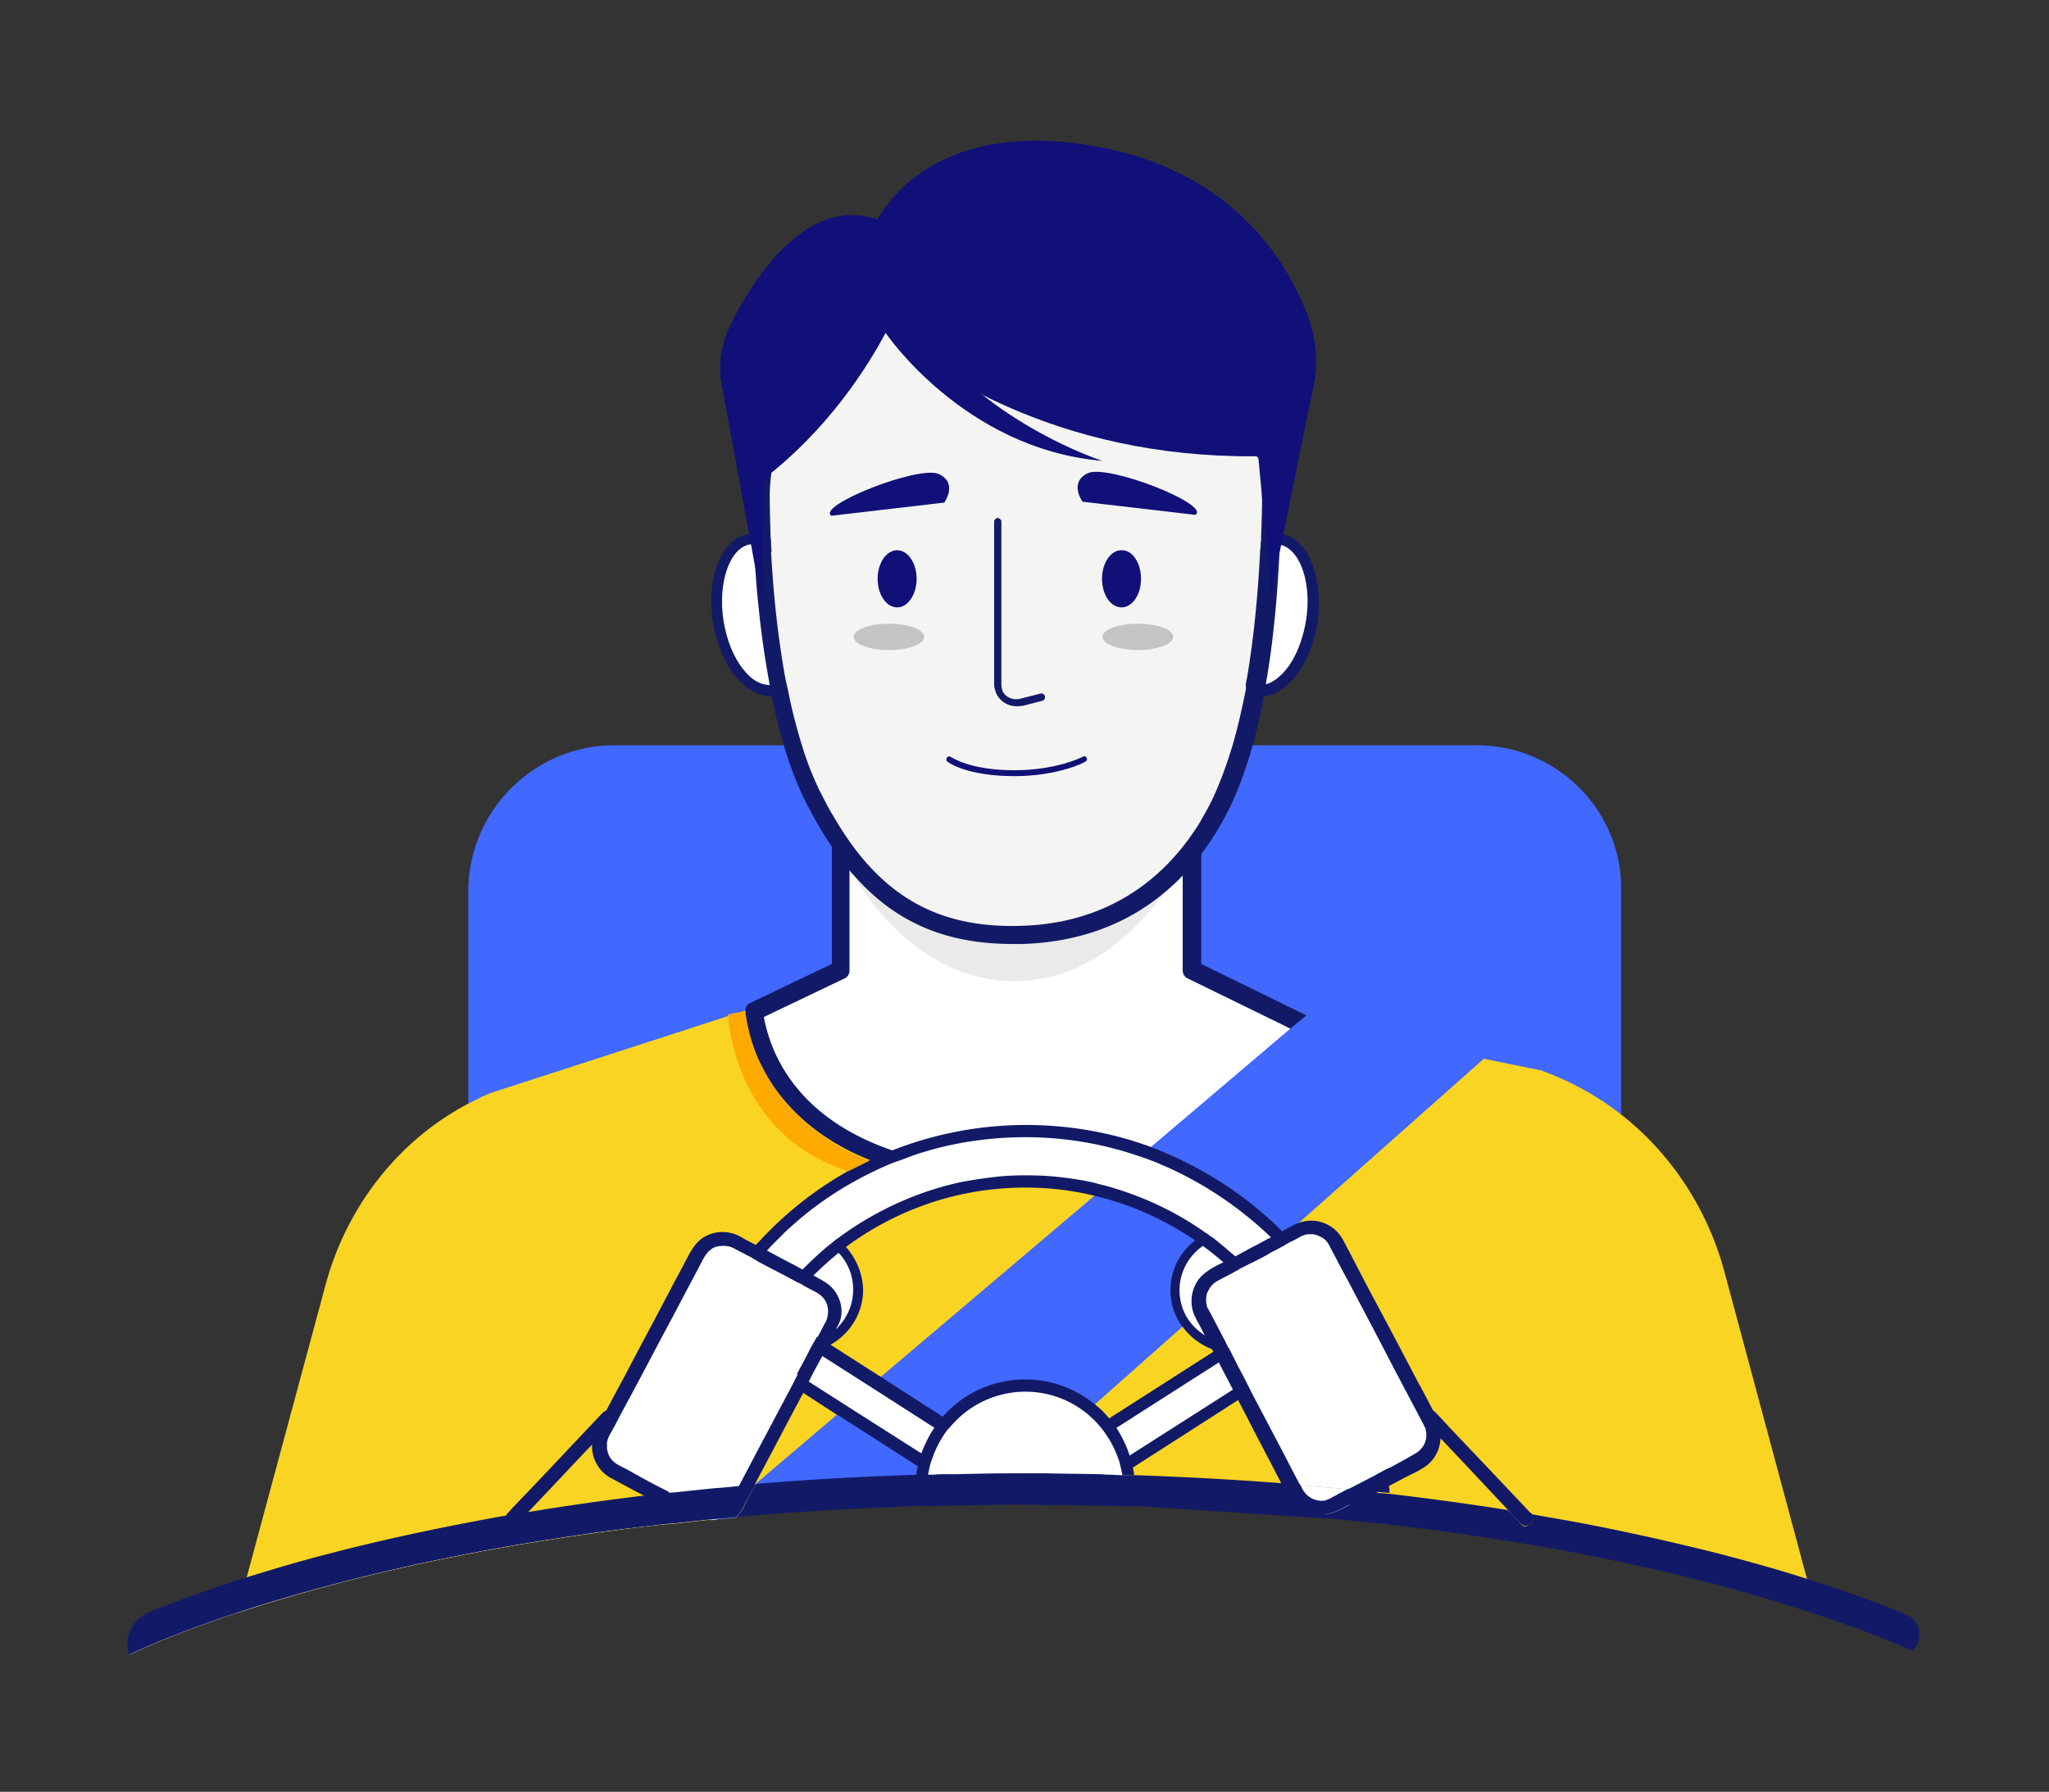 <svg xmlns="http://www.w3.org/2000/svg" width="407" height="356" fill="none"><rect width="100%" height="100%" fill="#333333" stroke="none"/><path fill="#4168FF" d="M293.364 148.078H122.01c-15.938 0-28.994 13.068-28.994 29.021v109.143c0 5.678 1.62 10.905 4.412 15.412.63.991 1.26 1.892 1.98 2.703.811.992 1.622 1.893 2.432 2.704a570.329 570.329 0 0118.819-2.884c3.602-.45 7.294-.991 11.166-1.352.36 0 .81-.09 1.17-.09.361 0 .811-.09 1.171-.09 1.08-.09 2.161-.27 3.152-.36 1.17-.091 2.251-.271 3.421-.361H141.73c.27 0 .63-.09.9-.18h.27c.36 0 .811-.09 1.171-.09.63-.09 1.26-.09 1.891-.181h.09v-.09c.45-.45.81-.901 1.17-1.442.18-.27.361-.631.451-.901.18-.27.36-.631.45-.901.54-1.082 1.17-2.163 1.711-3.245a659.021 659.021 0 0132.055-1.802h3.152c.72 0 1.441 0 2.071-.09h2.161c3.512-.091 7.023-.091 10.625-.181h7.474c3.692 0 7.384.09 10.985.181.721 0 1.441 0 2.161.09.721 0 1.441 0 2.071.09h2.342c10.355.36 20.26.901 29.534 1.622.36.631.63 1.262.991 1.893.09.27.27.45.36.721.09.18.27.45.36.631a6.93 6.93 0 005.763 3.064c.27 0 .54 0 .81-.09.45-.09.811-.09 1.171-.271.45-.09.81-.27 1.26-.45.18-.09.451-.18.631-.271.63-.36 1.26-.631 1.891-.991 1.62-.811 3.241-1.712 4.862-2.524.18 0 .36 0 .54.091.36 0 .811.09 1.171.09s.81.09 1.17.09c8.375.991 16.298 2.073 23.592 3.244l.27.271c.811.811 1.531 1.622 2.341 2.523 1.261 1.352 3.242-.631 2.071-1.982 4.502.811 8.825 1.532 12.877 2.343 3.421-4.777 5.402-10.545 5.402-16.764V177.099c.36-15.953-12.696-29.021-28.634-29.021zm-27.553 148.889c-.18.09-.451.18-.631.361l-.54.27s-.09 0-.09.09c-.36.18-.72.361-1.08.451-.091 0-.181 0-.271.09-1.801.27-3.511-.631-4.412-2.253-.18-.271-.27-.541-.45-.902 1.801.181 3.512.271 5.223.451.36 0 .81.09 1.17.09.36 0 .811.09 1.171.09.72.09 1.44.181 2.071.181-.811.36-1.531.721-2.161 1.081z"/><path fill="#F9D423" d="M342.438 252.354c-3.331-12.167-10.445-22.982-20.08-30.643a56.6 56.6 0 00-14.317-8.291c-.63-.271-1.17-.451-1.801-.721l-11.525-2.344-31.786-6.399c0-.18-.63-.27-1.801-.36-.63-.09-1.35-.09-2.161-.09-.36 0-.81 0-1.26-.09-.901 0-1.981-.09-3.062-.09-16.838-.271-53.396.63-53.396.63v.271c-7.834-.541-35.838-2.434-47.453-3.335-1.531-.09-2.792-.18-3.602-.27-.811-.09-1.261-.09-1.441-.09l-.81.27-.811.27-2.521.812-47.273 15.321c-.54.27-1.08.451-1.621.721l-2.701 1.352c-14.047 7.39-24.222 20.639-28.364 36.051L48.984 313.46l-.99 3.515-.99 3.515a379.435 379.435 0 0120.71-6.038c9.274-2.434 20.62-4.957 34.036-7.301a573.004 573.004 0 0118.819-2.884c3.602-.45 7.294-.991 11.166-1.352.36 0 .81-.09 1.17-.09.36 0 .811-.09 1.171-.09 1.08-.09 2.161-.27 3.151-.36 1.171-.09 2.252-.271 3.422-.361H141.64c.27 0 .63-.09.9-.18h.27c.36 0 .811-.09 1.171-.09.63-.09 1.26-.09 1.891-.18h.09v-.091c.45-.45.81-.901 1.17-1.442.18-.27.36-.63.451-.901.18-.27.36-.631.45-.901.54-1.082 1.17-2.163 1.711-3.245a659.021 659.021 0 0132.055-1.802h3.152c.72 0 1.441 0 2.071-.09h2.161c3.512-.09 7.023-.09 10.625-.181h7.474c3.692 0 7.383.091 10.985.181.721 0 1.441 0 2.161.09.721 0 1.441 0 2.071.09h2.341c10.356.36 20.26.901 29.535 1.622.36.631.63 1.262.99 1.893.091.27.271.45.361.721.09.18.27.45.36.631a6.928 6.928 0 005.763 3.064c.27 0 .54 0 .81-.09.45-.09.81-.09 1.171-.27.45-.091.81-.271 1.26-.451.18-.09.45-.18.631-.27.63-.361 1.26-.631 1.891-.992 1.62-.811 3.241-1.712 4.862-2.523.18 0 .36 0 .54.09.36 0 .811.09 1.171.09s.81.09 1.17.09c8.374.991 16.298 2.073 23.592 3.245l.27.27c.81.811 1.531 1.622 2.341 2.523 1.261 1.352 3.242-.63 2.071-1.982 4.502.811 8.825 1.532 12.877 2.343 9.094 1.802 17.108 3.695 24.041 5.408 7.204 1.892 13.327 3.605 18.459 5.317l-16.568-61.647zm-76.627 44.613c-.18.09-.451.18-.631.361l-.54.27s-.09 0-.09.09c-.36.18-.72.361-1.081.451-.09 0-.18 0-.27.09-1.801.27-3.511-.631-4.412-2.253-.18-.271-.27-.541-.45-.902 1.801.181 3.512.271 5.223.451.36 0 .81.09 1.17.09.36 0 .81.09 1.171.09.72.09 1.44.181 2.071.181-.811.36-1.531.721-2.161 1.081z"/><path fill="#fff" d="M236.726 192.691v-46.866h-69.784v46.866l-17.288 8.201s1.35 32.626 52.856 33.347c51.595.631 56.817-30.553 56.817-30.553l-22.601-10.995z"/><path fill="#121A67" d="M261.128 203.596c0-.631-.36-1.262-.99-1.532l-.54-.271-20.981-10.274v-45.784c0-.992-.81-1.803-1.801-1.803h-69.784c-.99 0-1.801.811-1.801 1.803v45.784l-16.208 7.751c-.63.27-.99.901-.99 1.532v.09c0 .271.18 4.236 2.521 9.463.09.271.18.451.36.721l.27.541c1.081 2.163 2.432 4.416 4.322 6.67 4.593 5.587 10.626 9.553 17.199 12.167.45.18.99.36 1.531.54.54.181 1.08.361 1.62.631 4.773 1.623 9.725 2.704 14.588 3.335 1.35.18 2.701.36 3.962.451 2.881.27 5.672.36 8.284.45h1.71c3.242 0 6.304-.09 9.185-.36 1.351-.09 2.701-.271 3.962-.451 1.08-.18 2.251-.27 3.242-.451 4.232-.721 7.923-1.622 11.345-2.793l1.621-.541c.54-.18.99-.361 1.531-.541 7.563-2.974 12.786-6.85 16.298-10.365 8.014-8.021 9.454-16.132 9.544-16.493v-.27zm-32.416 25.686c-.63.18-1.35.361-1.981.541-.09 0-.09 0-.18.09-6.483 1.622-14.407 2.614-23.861 2.523-7.924-.09-15.128-.991-21.431-2.703-.63-.181-1.351-.361-1.981-.541-.63-.18-1.17-.361-1.801-.541-8.014-2.704-14.497-6.849-18.999-12.257-4.953-5.948-6.303-11.897-6.753-14.33l2.071-.992 13.956-6.669c.631-.27.991-.901.991-1.622v-45.064h66.182v45.064c0 .721.361 1.352.991 1.622l18.639 9.103 1.981.991.63.271c-1.26 4.145-6.663 17.574-26.743 24.063-.54.091-1.17.271-1.711.451z"/><path fill="#4168FF" d="M312.273 194.764l-17.648 15.682-36.648 32.535-2.702 2.434-.9.811-.63.541-.27.27-.181.18-.72.631-.72.631-2.522 2.253-1.62 1.442-.901.721-.9.811-6.393 5.678-1.171 1.082-1.08.991-1.081.992-.72.63-.721.631-17.378 15.412-.901.811-.9.811-12.516 11.086-.901.811-.36.27H200.078c-3.601 0-7.113.091-10.625.181h-2.161c-.72 0-1.441 0-2.071.09h-3.152c-11.345.36-22.06.991-32.055 1.802-.541 1.082-1.171 2.163-1.711 3.245-.18.27-.36.631-.45.901-.18.271-.271.631-.451.901-.36.541-.72.992-1.17 1.442v.091h-.09c-.631.09-1.261.09-1.891.18-.36 0-.811.09-1.171.09h-.27c-.27.09-.63.18-.9.18h-.18l.09-.09.09-.09 1.08-.901 1.081-.902.36-.36 1.441-1.172 1.26-1.081 2.702-2.344.18-.18 16.298-13.879.9-.811.901-.812 4.862-4.055.9-.811.901-.812 42.411-35.96 1.08-.991 1.081-.902 1.17-.991 2.702-2.343 2.971-2.524.09-.09 1.081-.901.99-.902 27.914-23.703 1.08-.901.451-.361 1.53-1.261 30.706-26.137c23.951-2.614 22.24 19.017 22.24 19.017z"/><path fill="#FCE57B" d="M147.673 298.139l-1.351 3.154v.09h-.09c-.63.09-1.261.09-1.891.181-.36 0-.81.09-1.171.09h-.27c-.27.09-.63.18-.9.18H141.009c-1.17.09-2.251.27-3.421.36-1.081.091-2.161.271-3.152.361-.36 0-.81.09-1.17.09-.361 0-.811.09-1.171.09a1298.9 1298.9 0 00-11.166 1.352l3.872-3.605 3.512-3.245s.09 0 .27.091c.54.18 1.711.54 3.152.901.36.09.81.18 1.17.27.36.09.811.18 1.171.271.09 0 .18 0 .27.09.63.09 1.261.27 1.891.36.81.09 1.621.271 2.431.361 1.081.09 2.161.18 3.242.18.36 0 .81 0 1.17-.09.18 0 .36 0 .541-.09.18 0 .27 0 .45-.09h.18c.09 0 .27 0 .36-.09a6.01 6.01 0 001.801-.541c.36-.09.81-.361 1.261-.721-.09 0-.09 0 0 0z"/><path fill="#EAEAEA" d="M167.122 169.528s11.256 25.416 34.487 25.416v-9.914c0 .09-14.677 4.596-34.487-15.502z"/><path fill="#EAEAEA" d="M235.826 169.528s-11.256 25.416-34.487 25.416v-9.914c0 .09 14.677 4.596 34.487-15.502z"/><path fill="#fff" d="M153.518 137.088c4.765-.748 7.58-8.051 6.285-16.312-1.294-8.261-6.206-14.352-10.971-13.604-4.766.748-7.58 8.051-6.286 16.312 1.294 8.261 6.207 14.352 10.972 13.604z"/><path fill="#121A67" d="M160.909 120.589c-.63-4.145-2.251-8.021-4.412-10.725-.991-1.261-2.161-2.253-3.332-2.884-.54-.27-.99-.541-1.531-.721-.09 0-.18-.09-.27-.09-.63-.18-1.17-.27-1.801-.18-.27 0-.45 0-.72.09h-.09c-5.403.811-8.554 8.562-7.113 17.575.63 4.145 2.251 8.021 4.412 10.725 2.071 2.523 4.412 3.875 6.843 3.875h.36c.18 0 .45 0 .631-.09.36-.09.81-.18 1.17-.27.63-.181 1.171-.541 1.711-.902 2.881-2.073 4.682-6.669 4.682-12.167-.27-1.352-.36-2.794-.54-4.236zm-13.236 12.438c-1.981-2.434-3.332-5.858-3.962-9.734-1.171-7.57 1.26-14.51 5.312-15.141h.721c.54 0 1.17.09 1.8.36 0 0 .09 0 .09.091.631.27 1.171.63 1.801 1.081.541.451.991.991 1.531 1.532.991 1.172 1.801 2.704 2.521 4.326.631 1.623 1.171 3.425 1.441 5.408.901 5.678-.27 10.995-2.701 13.609-.45.541-.991.901-1.621 1.172-.36.18-.72.27-1.081.36-.27 0-.45.09-.72 0-1.801 0-3.602-1.081-5.132-3.064z"/><path fill="#fff" d="M260.529 123.471c1.294-8.262-1.52-15.565-6.286-16.313-4.765-.748-9.677 5.343-10.971 13.604-1.295 8.261 1.519 15.565 6.285 16.312 4.765.748 9.678-5.342 10.972-13.603z"/><path fill="#121A67" d="M254.915 106.169c-.18 0-.27-.09-.45-.09h-.27c-.63-.09-1.171-.09-1.801.09-.36.09-.72.18-.99.27l-.811.271c-1.351.631-2.701 1.712-3.872 3.244-2.161 2.704-3.782 6.49-4.412 10.725-1.261 7.841.991 14.691 5.133 16.854.54.271 1.08.541 1.71.631.09 0 .181 0 .271.09.36.09.63.09.99.09h.54c2.251-.18 4.412-1.532 6.303-3.875 2.161-2.704 3.782-6.489 4.413-10.725 1.26-8.833-1.621-16.403-6.754-17.575zm4.502 17.124c-.63 3.785-1.981 7.3-3.961 9.734-1.351 1.622-2.792 2.704-4.233 2.974-.54.09-1.08.18-1.53.09-.09 0-.18 0-.27-.09a5.965 5.965 0 01-1.711-.811c-2.251-1.713-3.692-5.768-3.692-10.455 0-1.262.09-2.523.27-3.785.63-3.785 1.981-7.3 3.962-9.734.72-.811 1.441-1.532 2.161-2.073.36-.27.72-.45 1.081-.631.27-.09.54-.18.72-.27.36-.09.81-.18 1.17-.18.181 0 .451 0 .631.09.09 0 .18 0 .36.09 3.962.991 6.213 7.751 5.042 15.051z"/><path fill="#F4F4F2" d="M252.574 98.058c0 14.24-1.35 43.981-10.085 61.556-8.194 16.583-21.791 25.506-39.529 26.047-17.739.541-30.975-6.309-41.601-27.849-10.625-21.541-10.085-59.484-10.085-59.484s0-50.741 50.155-50.741c52.676 0 51.145 50.47 51.145 50.47z"/><path fill="#121A67" d="M251.494 107.431l-.09-1.082-.631-6.85c0 1.893-.09 4.327-.18 7.121 0 .45 0 .811-.09 1.262 0 .45 0 .901-.09 1.261.36-.27.72-.45 1.081-.631v-1.081zm-94.637-29.02c-.09.09-.09.18-.18.27-.09.09-.18.27-.27.45-.09.18-.18.27-.27.45-.18.361-.45.812-.631 1.263l-.27.54c-.27.541-.54 1.082-.81 1.713-.27.54-.54 1.171-.72 1.802-.09.09-.09.27-.181.36-.09.181-.18.451-.27.632-.09.09-.09.27-.18.36-.09.27-.18.54-.36.901-.09.36-.27.721-.36 1.082-.09.36-.27.72-.36 1.081l-.18 5.498-.361 11.356v2.343c.631.271 1.171.631 1.801 1.082 0-.451-.09-.991-.09-1.442 0-.451 0-.901-.09-1.352-.18-5.137-.18-8.472-.18-8.652 0-.09 0-1.803.36-4.507.451-3.875 1.531-9.733 3.962-15.952-.09.36-.18.54-.36.721zm94.637 29.02l-.09-1.082-.631-6.85c0 1.893-.09 4.327-.18 7.121 0 .45 0 .811-.09 1.262 0 .45 0 .901-.09 1.261.36-.27.72-.45 1.081-.631v-1.081zm-94.637-29.02c-.09.09-.09.18-.18.27-.09.09-.18.27-.27.45-.09.18-.18.27-.27.45-.18.361-.45.812-.631 1.263l-.27.54c-.27.541-.54 1.082-.81 1.713-.27.54-.54 1.171-.72 1.802-.09.09-.09.27-.181.36-.09.181-.18.451-.27.632-.09.09-.09.27-.18.36-.09.27-.18.54-.36.901-.09.36-.27.721-.36 1.082-.09.36-.27.72-.36 1.081l-.18 5.498-.361 11.356v2.343c.631.271 1.171.631 1.801 1.082 0-.451-.09-.991-.09-1.442 0-.451 0-.901-.09-1.352-.18-5.137-.18-8.472-.18-8.652 0-.09 0-1.803.36-4.507.451-3.875 1.531-9.733 3.962-15.952-.09.36-.18.54-.36.721zm94.637 29.02l-.09-1.082-.631-6.85c0 1.893-.09 4.327-.18 7.121 0 .45 0 .811-.09 1.262 0 .45 0 .901-.09 1.261.36-.27.72-.45 1.081-.631v-1.081zm-94.637-29.02c-.09.09-.09.18-.18.27-.09.09-.18.27-.27.45-.09.18-.18.27-.27.45-.18.361-.45.812-.631 1.263l-.27.54c-.27.541-.54 1.082-.81 1.713-.27.54-.54 1.171-.72 1.802-.09.09-.09.27-.181.36-.09.181-.18.451-.27.632-.09.09-.09.27-.18.36-.09.27-.18.54-.36.901-.09.36-.27.721-.36 1.082-.09.36-.27.72-.36 1.081l-.18 5.498-.361 11.356v2.343c.631.271 1.171.631 1.801 1.082 0-.451-.09-.991-.09-1.442 0-.451 0-.901-.09-1.352-.18-5.137-.18-8.472-.18-8.652 0-.09 0-1.803.36-4.507.451-3.875 1.531-9.733 3.962-15.952-.09.36-.18.54-.36.721zm94.637 29.02l-.09-1.082-.631-6.85c0 1.893-.09 4.327-.18 7.121 0 .45 0 .811-.09 1.262 0 .45 0 .901-.09 1.261.36-.27.72-.45 1.081-.631v-1.081zm-94.637-29.02c-.09.09-.09.18-.18.27-.09.09-.18.27-.27.45-.09.18-.18.27-.27.45-.18.361-.45.812-.631 1.263l-.27.54c-.27.541-.54 1.082-.81 1.713-.27.54-.54 1.171-.72 1.802-.09.09-.09.27-.181.36-.09.181-.18.451-.27.632-.09.09-.09.27-.18.36-.09.27-.18.54-.36.901-.09.36-.27.721-.36 1.082-.09.36-.27.72-.36 1.081l-.18 5.498-.361 11.356v2.343c.631.271 1.171.631 1.801 1.082 0-.451-.09-.991-.09-1.442 0-.451 0-.901-.09-1.352-.18-5.137-.18-8.472-.18-8.652 0-.09 0-1.803.36-4.507.451-3.875 1.531-9.733 3.962-15.952-.09.36-.18.54-.36.721zm94.637 29.02l-.09-1.082-.631-6.85c0 1.893-.09 4.327-.18 7.121 0 .45 0 .811-.09 1.262 0 .45 0 .901-.09 1.261.36-.27.72-.45 1.081-.631v-1.081zm-94.637-29.02c-.09.09-.09.18-.18.27-.09.09-.18.27-.27.45-.09.18-.18.27-.27.45-.18.361-.45.812-.631 1.263l-.27.54c-.27.541-.54 1.082-.81 1.713-.27.54-.54 1.171-.72 1.802-.09.09-.09.27-.181.36-.09.181-.18.451-.27.632-.09.09-.09.27-.18.36-.09.27-.18.54-.36.901-.09.36-.27.721-.36 1.082-.09.36-.27.72-.36 1.081l-.18 5.498-.361 11.356v2.343c.631.271 1.171.631 1.801 1.082 0-.451-.09-.991-.09-1.442 0-.451 0-.901-.09-1.352-.18-5.137-.18-8.472-.18-8.652 0-.09 0-1.803.36-4.507.451-3.875 1.531-9.733 3.962-15.952-.09.36-.18.54-.36.721zm94.637 29.02l-.09-1.082-.631-6.85c0 1.893-.09 4.327-.18 7.121 0 .45 0 .811-.09 1.262 0 .45 0 .901-.09 1.261.36-.27.72-.45 1.081-.631v-1.081zm-94.637-29.02c-.09.09-.09.18-.18.27-.09.09-.18.27-.27.45-.09.18-.18.27-.27.45-.18.361-.45.812-.631 1.263l-.27.54c-.27.541-.54 1.082-.81 1.713-.27.54-.54 1.171-.72 1.802-.09.09-.09.27-.181.36-.09.181-.18.451-.27.632-.09.09-.09.27-.18.36-.09.27-.18.54-.36.901-.09.36-.27.721-.36 1.082-.09.36-.27.72-.36 1.081l-.18 5.498-.361 11.356v2.343c.631.271 1.171.631 1.801 1.082 0-.451-.09-.991-.09-1.442 0-.451 0-.901-.09-1.352-.18-5.137-.18-8.472-.18-8.652 0-.09 0-1.803.36-4.507.451-3.875 1.531-9.733 3.962-15.952-.09.36-.18.54-.36.721zm94.637 29.02l-.09-1.082-.631-6.85c0 1.893-.09 4.327-.18 7.121 0 .45 0 .811-.09 1.262 0 .45 0 .901-.09 1.261.36-.27.72-.45 1.081-.631v-1.081zm-94.817-28.66c-.09.09-.18.27-.27.45-.09.18-.18.27-.27.45-.18.361-.45.812-.631 1.263l-.27.54c-.27.541-.54 1.082-.81 1.713-.27.54-.54 1.172-.72 1.802-.09.09-.09.27-.181.36-.09.181-.18.451-.27.632-.09.09-.09.27-.18.36-.09.27-.18.541-.36.902-.09.36-.27.72-.36 1.081-.09.36-.27.721-.36 1.082l-.18 5.497-.361 11.356v2.344c.631.27 1.171.63 1.801 1.081 0-.451-.09-.991-.09-1.442 0-.451 0-.901-.09-1.352-.18-5.137-.18-8.472-.18-8.652 0-.09 0-1.803.36-4.506.451-3.876 1.531-9.734 3.962-15.953-.09.18-.27.36-.36.631 0 .18-.09.27-.18.36zm97.158 11.806c-1.081-7.93-4.232-20.549-13.777-30.463-9.185-9.463-22.241-14.33-38.719-14.33-2.431 0-4.772.09-7.023.36-7.204.722-13.237 2.614-18.189 5.138a44.283 44.283 0 00-15.218 12.798c-2.071 2.704-3.692 5.408-4.952 8.111-2.071 4.236-3.512 8.382-4.412 12.077-1.981 7.751-1.981 13.7-1.981 14.06 0 .09 0 2.974.09 7.661v1.081c0 .361 0 .721.09 1.082.09.991.09 2.073.18 3.244.18 2.704.36 5.678.72 8.833.54 5.678 1.351 10.995 2.251 15.862.09.361.18.721.18 1.082.09.36.18.721.18 1.081a120.55 120.55 0 002.432 9.824c1.17 3.966 2.521 7.48 4.052 10.635 1.8 3.605 3.601 6.759 5.582 9.643.631.902 1.171 1.713 1.801 2.524.63.811 1.171 1.532 1.801 2.253.18.271.36.451.63.721 8.284 9.463 18.369 13.699 31.606 13.699H203.14c11.165-.36 20.71-3.875 28.454-10.454 1.26-1.082 2.431-2.163 3.512-3.335.63-.631 1.26-1.352 1.8-1.983.631-.721 1.261-1.442 1.801-2.253 2.071-2.704 3.872-5.678 5.493-8.922 1.801-3.696 3.332-7.932 4.592-12.438.901-3.154 1.621-6.489 2.251-9.824.09-.36.18-.721.18-1.081.091-.361.091-.721.181-1.172 1.62-9.103 2.341-18.296 2.701-25.596 0-.721.09-1.442.09-2.163v-1.081-1.082c.09-3.335.18-6.038.18-7.931 0-.54 0-3.425-.54-7.66zm-6.483 46.956c-.721 3.605-1.531 7.12-2.522 10.545-1.17 3.875-2.521 7.571-4.052 10.815a60.378 60.378 0 01-2.251 4.146c-.54.991-1.17 1.893-1.801 2.794-.54.811-1.17 1.622-1.801 2.433-7.923 9.914-18.819 15.322-32.145 15.682-14.858.451-25.483-4.686-34.037-16.763a70.51 70.51 0 01-1.801-2.704c-.63-.991-1.171-1.983-1.801-2.974-.81-1.352-1.531-2.884-2.341-4.416a62.544 62.544 0 01-3.512-9.013c-1.08-3.515-2.071-7.3-2.791-11.086-.09-.36-.18-.811-.27-1.171-.09-.451-.18-.811-.27-1.262-1.621-9.013-2.432-18.025-2.792-24.875 0-.451-.09-.991-.09-1.442 0-.451 0-.901-.09-1.352-.18-5.137-.18-8.472-.18-8.652 0-.09 0-1.803.36-4.506.451-3.876 1.531-9.734 3.962-15.953.541-1.352 1.171-2.704 1.801-4.055 2.521-5.047 5.583-9.374 9.365-12.889.27-.27.63-.54.9-.81 2.341-2.074 4.773-3.786 7.564-5.228 6.843-3.605 15.037-5.498 24.492-5.498 15.488 0 27.644 4.416 36.108 13.249 8.644 8.922 11.705 20.639 12.786 28.03.63 4.325.54 7.3.54 7.39V99.5c0 1.892-.09 4.326-.18 7.12 0 .45 0 .811-.09 1.262 0 .45 0 .901-.09 1.261-.36 7.301-1.08 16.674-2.701 25.957-.09.36-.18.811-.18 1.171.09.451 0 .902-.09 1.262zM156.857 78.41c-.09.09-.09.18-.18.27-.09.09-.18.27-.27.451-.09.18-.18.27-.27.45-.18.361-.45.812-.631 1.263l-.27.54c-.27.541-.54 1.082-.81 1.713-.27.54-.54 1.171-.72 1.802-.09.09-.09.27-.181.36-.09.181-.18.451-.27.632-.09.09-.09.27-.18.36-.09.27-.18.54-.36.901-.09.36-.27.721-.36 1.082-.09.36-.27.72-.36 1.081l-.18 5.498-.361 11.356v2.343c.631.271 1.171.631 1.801 1.082 0-.451-.09-.991-.09-1.442 0-.451 0-.901-.09-1.352-.18-5.137-.18-8.472-.18-8.652 0-.09 0-1.803.36-4.507.451-3.875 1.531-9.733 3.962-15.952-.09.36-.18.54-.36.721zm94.637 29.021l-.09-1.082-.631-6.85c0 1.893-.09 4.327-.18 7.121 0 .45 0 .811-.09 1.262 0 .45 0 .901-.09 1.261.36-.27.72-.45 1.081-.631v-1.081zm-94.637-29.02c-.09.09-.09.18-.18.27-.09.09-.18.27-.27.45-.09.18-.18.27-.27.45-.18.361-.45.812-.631 1.263l-.27.54c-.27.541-.54 1.082-.81 1.713-.27.54-.54 1.171-.72 1.802-.09.09-.09.27-.181.36-.09.181-.18.451-.27.632-.09.09-.09.27-.18.36-.09.27-.18.54-.36.901-.09.36-.27.721-.36 1.082-.09.36-.27.72-.36 1.081l-.18 5.498-.361 11.356v2.343c.631.271 1.171.631 1.801 1.082 0-.451-.09-.991-.09-1.442 0-.451 0-.901-.09-1.352-.18-5.137-.18-8.472-.18-8.652 0-.09 0-1.803.36-4.507.451-3.875 1.531-9.733 3.962-15.952-.09.36-.18.54-.36.721zm94.637 29.02l-.09-1.082-.631-6.85c0 1.893-.09 4.327-.18 7.121 0 .45 0 .811-.09 1.262 0 .45 0 .901-.09 1.261.36-.27.72-.45 1.081-.631v-1.081zm-94.637-29.02c-.09.09-.09.18-.18.27-.09.09-.18.27-.27.45-.09.18-.18.27-.27.45-.18.361-.45.812-.631 1.263l-.27.54c-.27.541-.54 1.082-.81 1.713-.27.54-.54 1.171-.72 1.802-.09.09-.09.27-.181.36-.09.181-.18.451-.27.632-.09.09-.09.27-.18.36-.09.27-.18.54-.36.901-.09.36-.27.721-.36 1.082-.09.36-.27.72-.36 1.081l-.18 5.498-.361 11.356v2.343c.631.271 1.171.631 1.801 1.082 0-.451-.09-.991-.09-1.442 0-.451 0-.901-.09-1.352-.18-5.137-.18-8.472-.18-8.652 0-.09 0-1.803.36-4.507.451-3.875 1.531-9.733 3.962-15.952-.09.36-.18.54-.36.721zm94.637 29.02l-.09-1.082-.631-6.85c0 1.893-.09 4.327-.18 7.121 0 .45 0 .811-.09 1.262 0 .45 0 .901-.09 1.261.36-.27.72-.45 1.081-.631v-1.081zm-94.637-29.02c-.09.09-.09.18-.18.27-.09.09-.18.27-.27.45-.09.18-.18.27-.27.45-.18.361-.45.812-.631 1.263l-.27.54c-.27.541-.54 1.082-.81 1.713-.27.54-.54 1.171-.72 1.802-.09.09-.09.27-.181.36-.09.181-.18.451-.27.632-.09.09-.09.27-.18.36-.09.27-.18.54-.36.901-.09.36-.27.721-.36 1.082-.09.36-.27.72-.36 1.081l-.18 5.498-.361 11.356v2.343c.631.271 1.171.631 1.801 1.082 0-.451-.09-.991-.09-1.442 0-.451 0-.901-.09-1.352-.18-5.137-.18-8.472-.18-8.652 0-.09 0-1.803.36-4.507.451-3.875 1.531-9.733 3.962-15.952-.09.36-.18.54-.36.721zm94.637 29.02l-.09-1.082-.631-6.85c0 1.893-.09 4.327-.18 7.121 0 .45 0 .811-.09 1.262 0 .45 0 .901-.09 1.261.36-.27.72-.45 1.081-.631v-1.081zm-94.637-29.02c-.09.09-.09.18-.18.27-.09.09-.18.27-.27.45-.09.18-.18.27-.27.45-.18.361-.45.812-.631 1.263l-.27.54c-.27.541-.54 1.082-.81 1.713-.27.54-.54 1.171-.72 1.802-.09.09-.09.27-.181.36-.09.181-.18.451-.27.632-.09.09-.09.27-.18.36-.09.27-.18.54-.36.901-.09.36-.27.721-.36 1.082-.09.36-.27.72-.36 1.081l-.18 5.498-.361 11.356v2.343c.631.271 1.171.631 1.801 1.082 0-.451-.09-.991-.09-1.442 0-.451 0-.901-.09-1.352-.18-5.137-.18-8.472-.18-8.652 0-.09 0-1.803.36-4.507.451-3.875 1.531-9.733 3.962-15.952-.09.36-.18.54-.36.721zm94.637 29.02l-.09-1.082-.631-6.85c0 1.893-.09 4.327-.18 7.121 0 .45 0 .811-.09 1.262 0 .45 0 .901-.09 1.261.36-.27.72-.45 1.081-.631v-1.081zm-94.637-29.02c-.09.09-.09.18-.18.27-.09.09-.18.27-.27.45-.09.18-.18.27-.27.45-.18.361-.45.812-.631 1.263l-.27.54c-.27.541-.54 1.082-.81 1.713-.27.54-.54 1.171-.72 1.802-.09.09-.09.27-.181.36-.09.181-.18.451-.27.632-.09.09-.09.27-.18.36-.09.27-.18.54-.36.901-.09.36-.27.721-.36 1.082-.09.36-.27.72-.36 1.081l-.18 5.498-.361 11.356v2.343c.631.271 1.171.631 1.801 1.082 0-.451-.09-.991-.09-1.442 0-.451 0-.901-.09-1.352-.18-5.137-.18-8.472-.18-8.652 0-.09 0-1.803.36-4.507.451-3.875 1.531-9.733 3.962-15.952-.09.36-.18.54-.36.721zm94.637 29.02l-.09-1.082-.631-6.85c0 1.893-.09 4.327-.18 7.121 0 .45 0 .811-.09 1.262 0 .45 0 .901-.09 1.261.36-.27.72-.45 1.081-.631v-1.081z"/><path fill="#121A67" d="M201.969 140.327c-1.801 0-3.421-.991-4.142-2.704-.18-.54-.36-1.081-.36-1.712v-32.265c0-.361.36-.721.72-.721.361 0 .721.36.721.721v32.355c0 .361.09.811.18 1.172.54 1.352 2.161 2.073 3.692 1.622l3.872-.991c.36-.091.81.09.9.54.09.361-.09.811-.54.902l-3.872.991c-.27 0-.721.09-1.171.09z"/><path fill="#101078" d="M178.198 120.679c2.138 0 3.871-2.542 3.871-5.677 0-3.136-1.733-5.678-3.871-5.678-2.139 0-3.872 2.542-3.872 5.678 0 3.135 1.733 5.677 3.872 5.677zM226.641 115.002c0 3.154-1.71 5.677-3.872 5.677-2.161 0-3.871-2.523-3.871-5.677 0-3.155 1.71-5.678 3.871-5.678 2.162-.091 3.872 2.523 3.872 5.678zM165.141 102.474l22.421-2.614s2.792-3.875-1.08-5.678c-3.962-1.802-24.402 6.309-21.341 8.292zM237.447 102.294l-22.421-2.614s-2.792-3.875 1.08-5.678c3.962-1.802 24.402 6.219 21.341 8.292z"/><path fill="#C4C4C4" d="M176.577 129.151c3.879 0 7.023-1.17 7.023-2.613 0-1.444-3.144-2.614-7.023-2.614-3.879 0-7.024 1.17-7.024 2.614 0 1.443 3.145 2.613 7.024 2.613zM226.011 129.151c3.879 0 7.024-1.17 7.024-2.613 0-1.444-3.145-2.614-7.024-2.614s-7.023 1.17-7.023 2.614c0 1.443 3.144 2.613 7.023 2.613z"/><path fill="#101078" d="M174.326 43.621s10.265-21.99 46.553-13.88c25.572 5.769 35.567 23.704 39.169 33.798a25.01 25.01 0 011.08 12.077l-8.644 42.45-2.521-27.038-35.658-32.626-36.107 2.884-3.872-17.665zM151.184 119.147l-7.924-43.26c-.54-3.606 0-7.3 1.531-10.635 3.872-8.292 14.857-26.768 29.535-21.63l3.872 17.664s-18.64 3.785-26.113 28.12l-.901 29.741z"/><path fill="#101078" d="M256.626 90.397s-5.673-42.99-33.226-46.055c-27.554-3.064-50.515 9.103-50.515 9.103l-5.763 4.236s.901 1.172 2.791 2.974c-21.97 2.163-18.729 34.88-18.729 34.88 13.327-10.095 21.161-22.713 24.762-29.472 12.787 10.454 39.71 26.858 80.68 24.334z"/><path fill="#101078" d="M175.856 66.063s15.578 23.162 43.132 25.506c0 0-24.402-7.751-37.819-28.03 0 .09-5.403-3.425-5.313 2.524z"/><path fill="#121A67" d="M302.008 302.645c-.81-.811-1.53-1.622-2.341-2.523l-.27-.271c-3.332-3.515-6.573-7.03-9.905-10.545-1.08-1.171-2.251-2.343-3.331-3.515-.451-.45-.901-.991-1.351-1.442-.54-.54-1.081-1.171-1.621-1.712-.63-.721-.45-1.532.09-2.073.36-.36.901-.541 1.441-.27.18.09.36.18.45.36.811.811 1.531 1.622 2.341 2.524 3.422 3.605 6.754 7.12 10.175 10.725 2.161 2.253 4.232 4.506 6.393 6.759 1.171 1.352-.81 3.335-2.071 1.983zM119.669 280.744c-2.161 2.253-4.232 4.507-6.393 6.76-3.422 3.605-6.754 7.21-10.175 10.725-.811.811-1.531 1.622-2.341 2.523-1.261 1.352.72 3.335 1.98 1.983 2.162-2.253 4.233-4.506 6.394-6.759 3.421-3.605 6.753-7.21 10.175-10.725.81-.812 1.53-1.623 2.341-2.524 1.26-1.352-.811-3.335-1.981-1.983z"/><path fill="#fff" d="M158.928 267.856c6.366 0 11.526-5.165 11.526-11.536 0-6.371-5.16-11.536-11.526-11.536-6.365 0-11.526 5.165-11.526 11.536 0 6.371 5.161 11.536 11.526 11.536z"/><path fill="#121A67" d="M168.113 247.848c-.27-.27-.541-.631-.901-.901a6.246 6.246 0 00-.9-.721 12.3 12.3 0 00-7.384-2.434c-.63 0-1.351.091-1.981.181-.9.18-1.711.36-2.521.631-1.531.63-2.972 1.442-4.142 2.613-.09 0-.09.09-.18.09-.36.361-.721.721-.991 1.082-.09.18-.27.27-.36.45-.18.181-.36.451-.45.721a10.373 10.373 0 00-1.531 3.696c-.18.811-.36 1.712-.36 2.523v.361c0 .541 0 1.081.09 1.622.09.541.18 1.082.36 1.712.54 1.983 1.621 3.786 2.972 5.318.27.27.54.541.9.811.27.27.63.541.991.721 2.071 1.442 4.502 2.343 7.203 2.343.63 0 1.261-.09 1.801-.09.54-.09 1.081-.18 1.621-.36.09 0 .09 0 .18-.09.45-.091.81-.271 1.261-.451.27-.09.54-.27.81-.361.18-.09.27-.18.45-.18 3.782-2.163 6.393-6.219 6.393-10.905-.09-3.155-1.35-6.129-3.331-8.382zm-1.621 15.862c-.36.361-.811.721-1.261 1.082-.45.27-.81.631-1.35.811-.271.18-.541.27-.811.361-.45.18-.81.36-1.26.45h-.181c-.54.18-1.08.271-1.71.361-.361 0-.811.09-1.171.09-2.341 0-4.502-.811-6.303-2.073-.36-.27-.63-.541-.9-.811-.271-.271-.541-.541-.811-.902-.9-.991-1.621-2.253-1.981-3.514-.18-.541-.36-1.082-.45-1.623-.09-.45-.09-.991-.09-1.532v-.18c0-1.352.27-2.704.72-3.966.27-.631.54-1.261.991-1.802.27-.361.54-.811.9-1.172.36-.36.63-.721 1.081-1.081.54-.451 1.17-.902 1.801-1.262 1.53-.811 3.241-1.352 5.132-1.352 2.161 0 4.142.631 5.853 1.802.36.181.63.451.99.721.361.271.631.541.901.812 1.801 1.892 2.881 4.416 2.881 7.3 0 2.794-1.08 5.407-2.881 7.3 0 .09-.09.09-.09.18z"/><path fill="#fff" d="M245.01 267.856c6.366 0 11.526-5.165 11.526-11.536 0-6.371-5.16-11.536-11.526-11.536-6.365 0-11.525 5.165-11.525 11.536 0 6.371 5.16 11.536 11.525 11.536z"/><path fill="#121A67" d="M243.39 266.775c0 .09.09.18.09.27l.27-.18c-.09 0-.27-.09-.36-.09zm10.895-18.747c-.27-.36-.63-.631-.901-.901l-.09-.09c-.36-.361-.81-.631-1.26-.991a12.455 12.455 0 00-7.024-2.163c-1.981 0-3.781.45-5.492 1.261-.36.181-.721.361-1.081.631-.36.271-.72.451-1.08.721a12.34 12.34 0 00-4.863 9.824c0 2.704.811 5.137 2.341 7.21 1.531 2.073 3.602 3.695 6.123 4.597.181.09.451.18.631.18.36.09.81.18 1.26.27.18 0 .27.09.451.09.45.09.81.09 1.26.09H245.281c3.781 0 7.113-1.712 9.364-4.416.27-.36.54-.631.811-.991.27-.361.45-.721.63-1.082.09-.18.18-.36.27-.631.27-.63.54-1.171.72-1.892.18-.541.27-1.082.36-1.622.091-.631.181-1.262.181-1.893-.181-3.064-1.351-6.039-3.332-8.202zm.72 11.627l-.27.811c-.18.45-.36.811-.63 1.171-.18.361-.45.721-.721 1.082-1.71 2.343-4.412 3.875-7.473 4.146-.36 0-.63.09-.991.09-.36 0-.81 0-1.17-.09-.18 0-.27 0-.45-.09-.631-.09-1.261-.271-1.801-.451-.721-.27-1.441-.631-2.161-.991a11.632 11.632 0 01-3.242-3.065c-1.171-1.712-1.801-3.785-1.801-5.948 0-3.605 1.801-6.759 4.592-8.742.361-.271.721-.451 1.081-.721.36-.181.81-.361 1.171-.541 1.17-.451 2.431-.631 3.691-.631 1.801 0 3.602.451 5.043 1.352.45.27.9.541 1.35.901.181.09.361.271.541.451.18.18.45.36.63.631 1.891 1.892 2.971 4.506 2.971 7.39.181 1.082 0 2.163-.36 3.245z"/><path fill="#fff" d="M202.69 292.731H200.168c-3.601 0-7.113.09-10.625.18h-2.161l-2.611-1.622-1.081-.721-1.08-.631-15.398-9.824-7.113-4.506-1.171-.811-1.17-.811-7.654-4.867-.991-.631-.99-.631-5.763-3.695 3.962-6.219.54-.811.36.271.991.63 4.142 2.614.99.631.991.631 7.203 4.596.09.09.991.631.27.181.72.45.451.271 9.814 6.308 12.517 8.022.99.631.991.63 13.686 8.743.631.27z"/><path fill="#121A67" d="M203.14 291.65l-13.777-8.833-.99-.631-.991-.631-12.336-7.931-9.995-6.399-.18-.18-.72-.451-.541-.36-.36.721c-.09 0-.18.09-.27.09h-.09l.27.18.721.451.45.27 9.815 6.309-.901.811 12.786 8.202.991.631.99.631 12.697 8.111H203.5l.81-.541-1.17-.45zm-39.98-25.596l-.81-.451-7.114-4.596c-.27.36-.45.63-.72.991-.18.36-.45.631-.63.991l6.213 3.966 1.17.721c.18-.361.36-.721.541-.991l.99.63h.09c.09 0 .18-.09.27-.09l.36-.721-.36-.45zm39.98 25.596l-13.777-8.833-.99-.631-.991-.631-12.336-7.931-9.995-6.399-.18-.18-.72-.451-.541-.36-.45-.27-.81-.451-7.114-4.597c-.27.361-.45.631-.72.992-.18.36-.45.631-.63.991l6.213 3.966 1.17.721 1.081.721.09.09 1.17.721 9.455 6.038 12.786 8.202.991.631.99.631 12.697 8.111H203.32l.81-.541-.99-.54zm0 0l-13.777-8.833-.99-.631-.991-.631-12.336-7.931-9.995-6.399-.18-.18-.72-.451-.541-.36-.45-.27-.81-.451-7.114-4.597c-.27.361-.45.631-.72.992-.18.36-.45.631-.63.991l6.213 3.966 1.17.721 1.081.721.09.09 1.17.721 9.455 6.038 12.786 8.202.991.631.99.631 12.697 8.111H203.32l.81-.541-.99-.54zm0 0l-13.777-8.833-.99-.631-.991-.631-12.336-7.931-9.995-6.399-.18-.18-.72-.451-.541-.36-.45-.27-.81-.451-7.114-4.597c-.27.361-.45.631-.72.992-.18.36-.45.631-.63.991l6.213 3.966 1.17.721 1.081.721.09.09 1.17.721 9.455 6.038 12.786 8.202.991.631.99.631 12.697 8.111H203.32l.81-.541-.99-.54zm0 0l-13.777-8.833-.99-.631-.991-.631-12.336-7.931-9.995-6.399-.18-.18-.72-.451-.541-.36-.45-.27-.81-.451-7.114-4.597c-.27.361-.45.631-.72.992-.18.36-.45.631-.63.991l6.213 3.966 1.17.721 1.081.721.09.09 1.17.721 9.455 6.038 12.786 8.202.991.631.99.631 12.697 8.111H203.32l.81-.541-.99-.54zm.99.63l-.99-.63-13.777-8.833-.99-.631-.991-.631-12.336-7.931-9.995-6.399-.18-.18-.72-.451-.541-.36-.45-.27-.81-.451-7.114-4.597-.99-.63-.991-.631-4.952-3.155-.63-.36c-.09-.09-.181-.09-.361-.181-.36-.09-.63 0-.99.181-.18.09-.27.18-.36.36l-2.612 4.056-1.89 2.974c-.181.27-.181.541-.181.811v.09a1.4 1.4 0 00.541.721l5.853 3.786.99.631.991.63 7.563 4.867 1.171.811 1.17.812 6.664 4.326 16.028 10.274 1.08.721 1.081.721.72.451c.72 0 1.441 0 2.071-.09h2.161l-4.412-2.794-.991-.631-.99-.631-14.857-9.463-7.474-4.777-1.171-.811-1.17-.721-7.654-4.867-.99-.631-.991-.631-4.682-2.974 2.701-4.236.54-.901.27.18 1.171.811 3.062 1.983.99.631.991.631 6.213 3.965 1.17.721 1.081.721.09.09 1.17.721 9.455 6.039 12.786 8.201.991.631.99.631 12.696 8.112h4.413l-.631-.812zm-.99-.63l-13.777-8.833-.99-.631-.991-.631-12.336-7.931-9.995-6.399-.18-.18-.72-.451-.541-.36-.45-.27-.81-.451-7.114-4.597c-.27.361-.45.631-.72.992-.18.36-.45.631-.63.991l6.213 3.966 1.17.721 1.081.721.09.09 1.17.721 9.455 6.038 12.786 8.202.991.631.99.631 12.697 8.111H203.32l.81-.541-.99-.54zm0 0l-13.777-8.833-.99-.631-.991-.631-12.336-7.931-9.995-6.399-.18-.18-.72-.451-.541-.36-.45-.27-.81-.451-7.114-4.597c-.27.361-.45.631-.72.992-.18.36-.45.631-.63.991l6.213 3.966 1.17.721 1.081.721.09.09 1.17.721 9.455 6.038 12.786 8.202.991.631.99.631 12.697 8.111H203.32l.81-.541-.99-.54zm0 0l-13.777-8.833-.99-.631-.991-.631-12.336-7.931-9.995-6.399-.18-.18-.72-.451-.541-.36-.45-.27-.81-.451-7.114-4.597c-.27.361-.45.631-.72.992-.18.36-.45.631-.63.991l6.213 3.966 1.17.721 1.081.721.09.09 1.17.721 9.455 6.038 12.786 8.202.991.631.99.631 12.697 8.111H203.32l.81-.541-.99-.54zm0 0l-13.777-8.833-.99-.631-.991-.631-12.336-7.931-9.995-6.399-.18-.18-.72-.451-.541-.36-.45-.27-.81-.451-7.114-4.597c-.27.361-.45.631-.72.992-.18.36-.45.631-.63.991l6.213 3.966 1.17.721 1.081.721.09.09 1.17.721 9.455 6.038 12.786 8.202.991.631.99.631 12.697 8.111H203.32l.81-.541-.99-.54zm0 0l-13.777-8.833-.99-.631-.991-.631-12.336-7.931-9.995-6.399-.18-.18-.72-.451-.541-.36-.45-.27-.81-.451-7.114-4.597c-.27.361-.45.631-.72.992-.18.36-.45.631-.63.991l6.213 3.966 1.17.721 1.081.721.09.09 1.17.721 9.455 6.038 12.786 8.202.991.631.99.631 12.697 8.111H203.32l.81-.541-.99-.54zm-16.568-9.193l-12.516-8.022-9.815-6.308-.451-.271-.72-.45-.45.901-.09.09 1.17.721 9.455 6.038 12.786 8.202.991.631c.27-.361.45-.631.72-.992l-1.08-.54zm0 0l-12.516-8.022-9.815-6.308-.451-.271-.72-.45-.45.901-.09.09 1.17.721 9.455 6.038 12.786 8.202.991.631c.27-.361.45-.631.72-.992l-1.08-.54zm0 0l-12.516-8.022-9.815-6.308-.451-.271-.72-.45-.45.901-.09.09 1.17.721 9.455 6.038 12.786 8.202.991.631c.27-.361.45-.631.72-.992l-1.08-.54zm0 0l-12.516-8.022-9.815-6.308-.451-.271-.72-.45-.45.901-.09.09 1.17.721 9.455 6.038 12.786 8.202.991.631c.27-.361.45-.631.72-.992l-1.08-.54zm0 0l-12.516-8.022-9.815-6.308-.451-.271-.72-.45-.45.901-.09.09 1.17.721 9.455 6.038 12.786 8.202.991.631c.27-.361.45-.631.72-.992l-1.08-.54zm0 0l-12.516-8.022-9.815-6.308-.451-.271-.72-.45-.45.901-.09.09 1.17.721 9.455 6.038 12.786 8.202.991.631c.27-.361.45-.631.72-.992l-1.08-.54zm-12.516-8.022l-9.815-6.308-.451-.271-.72-.45-.45.901-.09.09 1.17.721 9.455 6.038 12.786 8.202c.27-.361.451-.631.721-.991l-12.606-7.932zm0 0l-9.815-6.308-.451-.271-.72-.45-.45.901-.09.09 1.17.721 9.455 6.038 12.786 8.202c.27-.361.451-.631.721-.991l-12.606-7.932zm11.075 15.682l-.991-.63-.99-.631-14.857-9.464-7.474-4.776-1.171-.811-1.17-.721-.54 1.081 1.17.811-.54 1.082 1.17.811 6.664 4.326.9-.811 15.398 9.824 1.08.63 1.081.721 2.611 1.623h2.161l-4.502-3.065zm-11.976-14.87l12.786 8.201c.27-.36.451-.631.721-.991l-12.516-8.022-9.815-6.308-.45-.271-.721-.45-.45.901-.09.09 1.17.721 9.365 6.129zm.901-.812l-9.815-6.308-.451-.271-.72-.45-.45.901-.09.09 1.17.721 9.455 6.038 12.786 8.202c.27-.361.451-.631.721-.991l-12.606-7.932zm12.516 8.022l-12.516-8.022-9.815-6.308-.451-.271-.72-.45-.45.901-.09.09 1.17.721 9.455 6.038 12.786 8.202.991.631c.27-.361.45-.631.72-.992l-1.08-.54zm0 0l-12.516-8.022-9.815-6.308-.451-.271-.72-.45-.45.901-.09.09 1.17.721 9.455 6.038 12.786 8.202.991.631c.27-.361.45-.631.72-.992l-1.08-.54zm0 0l-12.516-8.022-9.815-6.308-.451-.271-.72-.45-.45.901-.09.09 1.17.721 9.455 6.038 12.786 8.202.991.631c.27-.361.45-.631.72-.992l-1.08-.54zm0 0l-12.516-8.022-9.815-6.308-.451-.271-.72-.45-.45.901-.09.09 1.17.721 9.455 6.038 12.786 8.202.991.631c.27-.361.45-.631.72-.992l-1.08-.54zm0 0l-12.516-8.022-9.815-6.308-.451-.271-.72-.45-.45.901-.09.09 1.17.721 9.455 6.038 12.786 8.202.991.631c.27-.361.45-.631.72-.992l-1.08-.54zm0 0l-12.516-8.022-9.815-6.308-.451-.271-.72-.45-.45.901-.09.09 1.17.721 9.455 6.038 12.786 8.202.991.631c.27-.361.45-.631.72-.992l-1.08-.54zm0 0l-12.516-8.022-.901.812 12.786 8.201.991.631c.27-.361.45-.631.72-.991l-1.08-.631z"/><path fill="#fff" d="M265.721 264.161l-6.394 4.056-.99.631-.991.63-9.364 5.949-1.171.811-1.17.811-20.8 13.339-1.081.631-1.081.721-1.89 1.171c-.721 0-1.441 0-2.162-.09-3.601-.09-7.203-.09-10.985-.18h-2.161l13.597-8.742.99-.631.991-.631 20.53-13.159 1.17-.811.27-.18.901-.631.36-.27 1.531-.992 7.113-4.596.991-.631.99-.631.541-.36 1.26-.811 4.232-2.704 4.773 7.3z"/><path fill="#121A67" d="M253.385 262.719c-.091-.18-.181-.27-.271-.451-.18-.36-.45-.631-.72-.991l-8.644 5.498-.27.18-.901.541-.27.18-.81.541-.36.27-20.711 13.249-.99.631-.991.63-14.227 9.103-.81.541h4.322l12.066-7.751.991-.631.99-.631 20.44-13.068 1.171-.811 1.17-.811.54-.361 1.711-1.081 6.934-4.416c-.09 0-.18-.181-.36-.361zm0 0c-.091-.18-.181-.27-.271-.451-.18-.36-.45-.631-.72-.991l-8.644 5.498-.27.18-.901.541-.27.18-.81.541-.36.27-20.711 13.249-.99.631-.991.63-14.227 9.103-.81.541h4.322l12.066-7.751.991-.631.99-.631 20.44-13.068 1.171-.811 1.17-.811.54-.361 1.711-1.081 6.934-4.416c-.09 0-.18-.181-.36-.361zm0 0c-.091-.18-.181-.27-.271-.451-.18-.36-.45-.631-.72-.991l-8.644 5.498-.27.18-.901.541-.27.18-.81.541-.36.27-20.711 13.249-.99.631-.991.63-14.227 9.103-.81.541h4.322l12.066-7.751.991-.631.99-.631 20.44-13.068 1.171-.811 1.17-.811.54-.361 1.711-1.081 6.934-4.416c-.09 0-.18-.181-.36-.361zm0 0c-.091-.18-.181-.27-.271-.451-.18-.36-.45-.631-.72-.991l-8.644 5.498-.27.18-.901.541-.27.18-.81.541-.36.27-20.711 13.249-.99.631-.991.63-14.227 9.103-.81.541h4.322l12.066-7.751.991-.631.99-.631 20.44-13.068 1.171-.811 1.17-.811.54-.361 1.711-1.081 6.934-4.416c-.09 0-.18-.181-.36-.361zm0 0c-.091-.18-.181-.27-.271-.451-.18-.36-.45-.631-.72-.991l-8.644 5.498-.27.18-.901.541-.27.18-.81.541-.36.27-20.711 13.249-.99.631-.991.63-14.227 9.103-.81.541h4.322l12.066-7.751.991-.631.99-.631 20.44-13.068 1.171-.811 1.17-.811.54-.361 1.711-1.081 6.934-4.416c-.09 0-.18-.181-.36-.361zm13.326.811l-4.502-7.12c-.27-.45-.72-.631-1.171-.541-.18 0-.27.091-.45.181l-3.242 2.073-1.08.721-1.171.811-.63.36-.99.631-.991.631-8.644 5.498-.27.18-.901.541-.27.18-.81.541-.36.27-20.711 13.249-.99.631-.991.63-14.227 9.103-.81.541h4.322l12.066-7.751.991-.631.99-.631 20.44-13.068 1.171-.811 1.17-.811.541-.361 1.71-1.081 6.934-4.416.72-.451.27-.18.991-.631.45-.271 4.592-2.974 3.242 5.137-5.313 3.335-.99.631-.991.631-9.364 6.038-1.171.811-1.171.812-20.62 13.158-.99.631-.991.631-3.691 2.343c.72 0 1.44 0 2.161.09.72 0 1.44 0 2.071.09l1.08-.721 1.081-.721 21.07-13.519 1.171-.811 1.17-.811 9.275-5.948.99-.631.991-.631 6.483-4.146s.09 0 .09-.09c.27-.18.36-.451.45-.721 0 0 0-.36-.18-.631zm-13.326-.811c-.091-.18-.181-.27-.271-.451-.18-.36-.45-.631-.72-.991l-8.644 5.498-.27.18-.901.541-.27.18-.81.541-.36.27-20.711 13.249-.99.631-.991.63-14.227 9.103-.81.541h4.322l12.066-7.751.991-.631.99-.631 20.44-13.068 1.171-.811 1.17-.811.54-.361 1.711-1.081 6.934-4.416c-.09 0-.18-.181-.36-.361zm0 0c-.091-.18-.181-.27-.271-.451-.18-.36-.45-.631-.72-.991l-8.644 5.498-.27.18-.901.541-.27.18-.81.541-.36.27-20.711 13.249-.99.631-.991.63-14.227 9.103-.81.541h4.322l12.066-7.751.991-.631.99-.631 20.44-13.068 1.171-.811 1.17-.811.54-.361 1.711-1.081 6.934-4.416c-.09 0-.18-.181-.36-.361zm0 0c-.091-.18-.181-.27-.271-.451-.18-.36-.45-.631-.72-.991l-8.644 5.498-.27.18-.901.541-.27.18-.81.541-.36.27-20.711 13.249-.99.631-.991.63-14.227 9.103-.81.541h4.322l12.066-7.751.991-.631.99-.631 20.44-13.068 1.171-.811 1.17-.811.54-.361 1.711-1.081 6.934-4.416c-.09 0-.18-.181-.36-.361zm0 0c-.091-.18-.181-.27-.271-.451-.18-.36-.45-.631-.72-.991l-8.644 5.498-.27.18-.901.541-.27.18-.81.541-.36.27-20.711 13.249-.99.631-.991.63-14.227 9.103-.81.541h4.322l12.066-7.751.991-.631.99-.631 20.44-13.068 1.171-.811 1.17-.811.54-.361 1.711-1.081 6.934-4.416c-.09 0-.18-.181-.36-.361zm0 0c-.091-.18-.181-.27-.271-.451-.18-.36-.45-.631-.72-.991l-8.644 5.498-.27.18-.901.541-.27.18-.81.541-.36.27-20.711 13.249-.99.631-.991.63-14.227 9.103-.81.541h4.322l12.066-7.751.991-.631.99-.631 20.44-13.068 1.171-.811 1.17-.811.54-.361 1.711-1.081 6.934-4.416c-.09 0-.18-.181-.36-.361zm-6.754 5.047c-.18 0-.27 0-.45.09h-.63-1.081l-.36.271c.09.27.27.45.36.721.09.09.09.27.18.36l.541-.36 1.71-1.082c-.09-.09-.18 0-.27 0z"/><path fill="#fff" d="M274.635 293.903c0-.541 0-1.082-.09-1.532-.81-17.395-7.924-33.077-18.999-45.064-.361-.36-.631-.721-.991-1.081l-.18-.18-.9-.902c-5.763-5.678-12.427-10.364-19.81-13.789-.811-.361-1.531-.721-2.341-1.082l-2.702-1.081c-.36-.09-.72-.27-.99-.361-7.474-2.703-15.578-4.145-23.952-4.145a71.06 71.06 0 00-24.492 4.326l-2.701 1.081c-.811.361-1.531.631-2.341.992-7.294 3.334-13.957 7.931-19.72 13.428l-2.251 2.254c-.36.36-.631.721-.991 1.081-.36.361-.63.721-.99 1.082-.36.36-.631.721-.901 1.081-.18.18-.36.451-.54.631-.63.811-1.351 1.622-1.981 2.524-8.824 11.806-14.047 26.497-14.047 42.449v2.704c0 .36 0 .721.09.991v.181c.09.991.09 1.982.18 2.974.361 0 .811-.09 1.171-.09 1.08-.09 2.161-.271 3.151-.361 1.171-.09 2.252-.27 3.422-.36H141.73c.27 0 .63-.09.9-.181h.27v-.09c0-.27-.09-.54-.09-.811 0-.18 0-.45-.09-.631v-.45c0-.361-.09-.721-.09-1.172 0-.901-.09-1.803-.09-2.704v-.27c.09-9.283 2.161-18.116 5.943-25.957l.54-1.081.54-1.082c.271-.54.631-1.171.901-1.712.18-.27.36-.541.45-.811l.54-.811c.361-.631.811-1.262 1.171-1.803.18-.36.45-.631.63-.991.27-.361.451-.631.721-.992 1.35-1.802 2.701-3.605 4.232-5.227.36-.361.63-.721.99-1.082.36-.36.721-.721.991-1.081a64.615 64.615 0 015.222-4.687c.27-.18.541-.36.721-.631.27-.18.54-.36.72-.54 7.834-5.859 17.018-9.914 27.103-11.446 3.062-.451 6.213-.721 9.365-.721 3.332 0 6.573.27 9.815.811 1.711.27 3.331.631 5.042.991 7.204 1.803 13.957 4.867 19.9 9.013.27.18.54.36.81.631.271.18.541.45.811.631a44.531 44.531 0 013.962 3.244c.36.361.72.631 1.08.992.36.36.721.721 1.081.991l.63.631c2.431 2.433 4.592 5.047 6.573 7.841.27.36.451.631.631.991.18.271.36.541.54.901l.09.091c.18.27.36.54.45.721.901 1.442 1.801 2.974 2.521 4.506l.541 1.081.54 1.082c3.602 7.751 5.673 16.403 5.763 25.596.36 0 .81.09 1.17.09.721.09 1.441.18 2.071.18-.72.361-1.44.721-2.071 1.082-.18.09-.45.18-.63.36l-.54.271V299.04c0 .541-.09.991-.09 1.532.45-.09.81-.27 1.26-.45.18-.091.451-.181.631-.271.63-.36 1.26-.631 1.891-.991 1.62-.811 3.241-1.713 4.862-2.524.18 0 .36 0 .54.09.36 0 .811.09 1.171.09v-1.171c.36-.361.36-.901.27-1.442z"/><path fill="#121A67" d="M264.55 297.598s-.09 0-.09.09c-.36.18-.72.361-1.081.451v.45c0 .361 0 .721-.09.992 0 .45-.09.991-.09 1.442.451-.09.811-.09 1.171-.271.45-.09.81-.27 1.261-.45 0-.541.09-.992.09-1.532v-.091c0-.54 0-1.081.09-1.622-.18.09-.451.18-.631.361-.18 0-.45.09-.63.18zm.09-2.073c.36 0 .81.09 1.171.09 0-9.373-2.161-18.296-5.943-26.317l-.541-1.081-.54-1.082c-.9-1.712-1.801-3.335-2.881-4.957-.09-.09-.09-.18-.18-.27-.18-.18-.27-.451-.451-.631-.09-.09-.18-.27-.27-.361-.09-.18-.27-.36-.36-.54-.09-.181-.18-.271-.27-.451-1.981-2.884-4.232-5.498-6.663-8.021l-.36-.361-1.081-1.081c-.36-.361-.72-.721-1.08-.992-1.261-1.081-2.522-2.163-3.872-3.244-.271-.271-.631-.451-.901-.631s-.54-.451-.9-.631c-5.943-4.236-12.697-7.39-19.9-9.373-.72-.18-1.441-.361-2.071-.541-2.251-.541-4.592-.901-7.024-1.172-2.251-.27-4.502-.36-6.753-.36-2.161 0-4.322.09-6.393.36a85.636 85.636 0 00-6.933 1.082c-8.825 1.983-17.019 5.858-24.042 11.086-.27.18-.54.36-.811.63-.27.181-.54.451-.81.631-1.891 1.532-3.602 3.155-5.313 4.867-.36.361-.72.721-.99 1.082-.36.36-.63.721-.991 1.081a58.73 58.73 0 00-4.142 5.228c-.27.36-.45.63-.72.991-.18.36-.45.631-.63.991-.36.541-.721 1.082-.991 1.623l-.54.811-.54.811-1.081 1.893-.54 1.081-.54 1.082c-3.872 8.111-6.123 17.124-6.123 26.677v.18c0 .992 0 1.893.09 2.884 0 .361 0 .721.09 1.082 0 .27 0 .451.09.721 0 .451.09.811.09 1.262v.18c.27 0 .63-.09.9-.18h.27c.361 0 .811-.09 1.171-.09v-.451c0-.451-.09-.811-.09-1.262v-.27-.09c0-.361 0-.631-.09-.992 0-.901-.09-1.712-.09-2.613v-.451a60.648 60.648 0 015.763-25.236l.54-1.081.54-1.082c.27-.54.54-1.081.901-1.622.18-.27.27-.541.45-.811s.36-.541.45-.811c.45-.631.81-1.352 1.261-1.983.18-.36.45-.631.63-.991.27-.361.45-.631.72-.992 1.351-1.892 2.792-3.605 4.322-5.317.361-.361.631-.721.991-1.082.36-.36.72-.721.99-1.081 1.621-1.532 3.242-3.064 4.953-4.416.27-.181.54-.361.72-.631.27-.181.541-.361.721-.541 9.995-7.39 22.241-11.807 35.657-11.807 4.682 0 9.275.541 13.687 1.623 7.293 1.712 13.957 4.776 19.99 8.832l.81.541c.27.18.54.36.81.631a67.286 67.286 0 013.962 3.154c.361.361.721.631 1.171.992.36.36.72.721 1.081.991l.81.811c2.341 2.343 4.502 4.957 6.483 7.661.27.36.45.631.72.991.091.18.181.271.271.451.09.18.27.36.36.541.09.09.09.18.18.27l.54.811c.811 1.352 1.621 2.704 2.341 4.146l.541 1.081.54 1.082a60.173 60.173 0 015.583 24.785c.27.18.63.18 1.08.18zm-.09 2.073s-.09 0-.09.09c-.36.18-.72.361-1.081.451v.45c0 .361 0 .721-.09.992 0 .45-.09.991-.09 1.442.451-.09.811-.09 1.171-.271.45-.09.81-.27 1.261-.45 0-.541.09-.992.09-1.532v-.091c0-.54 0-1.081.09-1.622-.18.09-.451.18-.631.361-.18 0-.45.09-.63.18zm.09-2.073c.36 0 .81.09 1.171.09 0-9.373-2.161-18.296-5.943-26.317l-.541-1.081-.54-1.082c-.9-1.712-1.801-3.335-2.881-4.957-.09-.09-.09-.18-.18-.27-.18-.18-.27-.451-.451-.631-.09-.09-.18-.27-.27-.361-.09-.18-.27-.36-.36-.54-.09-.181-.18-.271-.27-.451-1.981-2.884-4.232-5.498-6.663-8.021l-.36-.361-1.081-1.081c-.36-.361-.72-.721-1.08-.992-1.261-1.081-2.522-2.163-3.872-3.244-.271-.271-.631-.451-.901-.631s-.54-.451-.9-.631c-5.943-4.236-12.697-7.39-19.9-9.373-.72-.18-1.441-.361-2.071-.541-2.251-.541-4.592-.901-7.024-1.172-2.251-.27-4.502-.36-6.753-.36-2.161 0-4.322.09-6.393.36a85.636 85.636 0 00-6.933 1.082c-8.825 1.983-17.019 5.858-24.042 11.086-.27.18-.54.36-.811.63-.27.181-.54.451-.81.631-1.891 1.532-3.602 3.155-5.313 4.867-.36.361-.72.721-.99 1.082-.36.36-.63.721-.991 1.081a58.73 58.73 0 00-4.142 5.228c-.27.36-.45.63-.72.991-.18.36-.45.631-.63.991-.36.541-.721 1.082-.991 1.623l-.54.811-.54.811-1.081 1.893-.54 1.081-.54 1.082c-3.872 8.111-6.123 17.124-6.123 26.677v.18c0 .992 0 1.893.09 2.884 0 .361 0 .721.09 1.082 0 .27 0 .451.09.721 0 .451.09.811.09 1.262v.18c.27 0 .63-.09.9-.18h.27c.361 0 .811-.09 1.171-.09v-.451c0-.451-.09-.811-.09-1.262v-.27-.09c0-.361 0-.631-.09-.992 0-.901-.09-1.712-.09-2.613v-.451a60.648 60.648 0 015.763-25.236l.54-1.081.54-1.082c.27-.54.54-1.081.901-1.622.18-.27.27-.541.45-.811s.36-.541.45-.811c.45-.631.81-1.352 1.261-1.983.18-.36.45-.631.63-.991.27-.361.45-.631.72-.992 1.351-1.892 2.792-3.605 4.322-5.317.361-.361.631-.721.991-1.082.36-.36.72-.721.99-1.081 1.621-1.532 3.242-3.064 4.953-4.416.27-.181.54-.361.72-.631.27-.181.541-.361.721-.541 9.995-7.39 22.241-11.807 35.657-11.807 4.682 0 9.275.541 13.687 1.623 7.293 1.712 13.957 4.776 19.99 8.832l.81.541c.27.18.54.36.81.631a67.286 67.286 0 013.962 3.154c.361.361.721.631 1.171.992.36.36.72.721 1.081.991l.81.811c2.341 2.343 4.502 4.957 6.483 7.661.27.36.45.631.72.991.091.18.181.271.271.451.09.18.27.36.36.541.09.09.09.18.18.27l.54.811c.811 1.352 1.621 2.704 2.341 4.146l.541 1.081.54 1.082a60.173 60.173 0 015.583 24.785c.27.18.63.18 1.08.18zm-4.772-26.137l-.541-1.081-.54-1.082c-.9-1.712-1.801-3.334-2.881-4.957-.09-.09-.09-.18-.18-.27-.18-.18-.27-.451-.451-.631-.09-.09-.18-.27-.27-.36-.09-.181-.27-.361-.36-.541-.09-.18-.18-.271-.27-.451-1.981-2.884-4.232-5.498-6.663-8.021l-.36-.361-1.081-1.081c-.36-.361-.72-.721-1.08-.992-1.261-1.081-2.522-2.163-3.872-3.244-.271-.27-.631-.451-.901-.631s-.54-.451-.9-.631c-5.943-4.236-12.697-7.39-19.9-9.373-.72-.18-1.441-.361-2.071-.541-2.251-.541-4.592-.901-7.024-1.171-2.251-.271-4.502-.361-6.753-.361-2.161 0-4.322.09-6.393.361-2.341.27-4.682.63-6.933 1.081-8.825 1.983-17.019 5.858-24.042 11.086-.27.18-.54.36-.811.631-.27.18-.54.45-.81.63-1.891 1.533-3.602 3.155-5.313 4.867-.36.361-.72.721-.99 1.082-.36.36-.63.721-.991 1.081a58.874 58.874 0 00-4.142 5.228c-.27.36-.45.631-.72.991-.18.361-.45.631-.63.991-.36.541-.721 1.082-.991 1.623l-.54.811-.54.811-1.081 1.893-.54 1.081-.54 1.082c-3.872 8.111-6.123 17.124-6.123 26.677v.18c0 .992 0 1.893.09 2.884 0 .361 0 .722.09 1.082 0 .27 0 .451.09.721 0 .451.09.811.09 1.262l1.08-.901c0-.181 0-.451-.09-.631v-.451c.18 0 .36 0 .541-.09.18 0 .27 0 .45-.09.09-.09.18-.09.18-.18 0-.361 0-.631-.09-.992 0-.901-.09-1.712-.09-2.614v-.45a60.648 60.648 0 015.763-25.236l.54-1.081.54-1.082c.27-.54.54-1.081.901-1.622.18-.27.27-.541.45-.811s.36-.541.45-.811c.45-.631.81-1.352 1.261-1.983.18-.361.45-.631.63-.991.27-.361.45-.631.72-.992 1.351-1.892 2.792-3.605 4.322-5.317.361-.361.631-.721.991-1.082.36-.36.72-.721.99-1.081 1.621-1.532 3.242-3.065 4.953-4.417.27-.18.54-.36.72-.63.27-.181.54-.361.721-.541 9.994-7.391 22.24-11.807 35.657-11.807 4.682 0 9.275.541 13.687 1.623 7.293 1.712 13.957 4.776 19.99 8.832l.81.541c.27.18.54.36.81.631a67.286 67.286 0 013.962 3.154c.361.361.721.631 1.171.991.36.361.72.721 1.08.992l.811.811c2.341 2.343 4.502 4.957 6.483 7.661.27.36.45.631.72.991.09.18.18.27.271.451.09.18.27.36.36.54l.72-.45.27-.18c.18.27.36.54.45.721.901 1.442 1.801 2.974 2.522 4.506l.54 1.081.54 1.082c3.602 7.751 5.673 16.403 5.763 25.596.36 0 .81.09 1.171.09.09-9.283-2.071-18.206-5.853-26.137zm5.673 29.291h.18v-.09l-.18.09zm-5.673-29.291l-.541-1.081-.54-1.082c-.9-1.712-1.801-3.334-2.881-4.957-.09-.09-.09-.18-.18-.27-.18-.18-.27-.451-.451-.631-.09-.09-.18-.27-.27-.36-.09-.181-.27-.361-.36-.541-.09-.18-.18-.271-.27-.451-1.981-2.884-4.232-5.498-6.663-8.021l-.36-.361-1.081-1.081c-.36-.361-.72-.721-1.08-.992-1.261-1.081-2.522-2.163-3.872-3.244-.271-.27-.631-.451-.901-.631s-.54-.451-.9-.631c-5.943-4.236-12.697-7.39-19.9-9.373-.72-.18-1.441-.361-2.071-.541-2.251-.541-4.592-.901-7.024-1.171-2.251-.271-4.502-.361-6.753-.361-2.161 0-4.322.09-6.393.361-2.341.27-4.682.63-6.933 1.081-8.825 1.983-17.019 5.858-24.042 11.086-.27.18-.54.36-.811.631-.27.18-.54.45-.81.63-1.891 1.533-3.602 3.155-5.313 4.867-.36.361-.72.721-.99 1.082-.36.36-.63.721-.991 1.081a58.874 58.874 0 00-4.142 5.228c-.27.36-.45.631-.72.991-.18.361-.45.631-.63.991-.36.541-.721 1.082-.991 1.623l-.54.811-.54.811-1.081 1.893-.54 1.081-.54 1.082c-3.872 8.111-6.123 17.124-6.123 26.677v.18c0 .992 0 1.893.09 2.884 0 .361 0 .722.09 1.082 0 .27 0 .451.09.721 0 .451.09.811.09 1.262l1.08-.901c0-.181 0-.451-.09-.631v-.451c.18 0 .36 0 .541-.09.18 0 .27 0 .45-.09.09-.09.18-.09.18-.18 0-.361 0-.631-.09-.992 0-.901-.09-1.712-.09-2.614v-.45a60.648 60.648 0 015.763-25.236l.54-1.081.54-1.082c.27-.54.54-1.081.901-1.622.18-.27.27-.541.45-.811s.36-.541.45-.811c.45-.631.81-1.352 1.261-1.983.18-.361.45-.631.63-.991.27-.361.45-.631.72-.992 1.351-1.892 2.792-3.605 4.322-5.317.361-.361.631-.721.991-1.082.36-.36.72-.721.99-1.081 1.621-1.532 3.242-3.065 4.953-4.417.27-.18.54-.36.72-.63.27-.181.54-.361.721-.541 9.994-7.391 22.24-11.807 35.657-11.807 4.682 0 9.275.541 13.687 1.623 7.293 1.712 13.957 4.776 19.99 8.832l.81.541c.27.18.54.36.81.631a67.286 67.286 0 013.962 3.154c.361.361.721.631 1.171.991.36.361.72.721 1.08.992l.811.811c2.341 2.343 4.502 4.957 6.483 7.661.27.36.45.631.72.991.09.18.18.27.271.451.09.18.27.36.36.54l.72-.45.27-.18c.18.27.36.54.45.721.901 1.442 1.801 2.974 2.522 4.506l.54 1.081.54 1.082c3.602 7.751 5.673 16.403 5.763 25.596.36 0 .81.09 1.171.09.09-9.283-2.071-18.206-5.853-26.137zm5.673 29.291h.18v-.09l-.18.09zm-5.673-29.291l-.541-1.081-.54-1.082c-.9-1.712-1.801-3.334-2.881-4.957-.09-.09-.09-.18-.18-.27-.18-.18-.27-.451-.451-.631-.09-.09-.18-.27-.27-.36-.09-.181-.27-.361-.36-.541-.09-.18-.18-.271-.27-.451-1.981-2.884-4.232-5.498-6.663-8.021l-.36-.361-1.081-1.081c-.36-.361-.72-.721-1.08-.992-1.261-1.081-2.522-2.163-3.872-3.244-.271-.27-.631-.451-.901-.631s-.54-.451-.9-.631c-5.943-4.236-12.697-7.39-19.9-9.373-.72-.18-1.441-.361-2.071-.541-2.251-.541-4.592-.901-7.024-1.171-2.251-.271-4.502-.361-6.753-.361-2.161 0-4.322.09-6.393.361-2.341.27-4.682.63-6.933 1.081-8.825 1.983-17.019 5.858-24.042 11.086-.27.18-.54.36-.811.631-.27.18-.54.45-.81.63-1.891 1.533-3.602 3.155-5.313 4.867-.36.361-.72.721-.99 1.082-.36.36-.63.721-.991 1.081a58.874 58.874 0 00-4.142 5.228c-.27.36-.45.631-.72.991-.18.361-.45.631-.63.991-.36.541-.721 1.082-.991 1.623l-.54.811-.54.811-1.081 1.893-.54 1.081-.54 1.082c-3.872 8.111-6.123 17.124-6.123 26.677v.18c0 .992 0 1.893.09 2.884 0 .361 0 .722.09 1.082 0 .27 0 .451.09.721 0 .451.09.811.09 1.262l1.08-.901c0-.181 0-.451-.09-.631v-.451c.18 0 .36 0 .541-.09.18 0 .27 0 .45-.09.09-.09.18-.09.18-.18 0-.361 0-.631-.09-.992 0-.901-.09-1.712-.09-2.614v-.45a60.648 60.648 0 015.763-25.236l.54-1.081.54-1.082c.27-.54.54-1.081.901-1.622.18-.27.27-.541.45-.811s.36-.541.45-.811c.45-.631.81-1.352 1.261-1.983.18-.361.45-.631.63-.991.27-.361.45-.631.72-.992 1.351-1.892 2.792-3.605 4.322-5.317.361-.361.631-.721.991-1.082.36-.36.72-.721.99-1.081 1.621-1.532 3.242-3.065 4.953-4.417.27-.18.54-.36.72-.63.27-.181.54-.361.721-.541 9.994-7.391 22.24-11.807 35.657-11.807 4.682 0 9.275.541 13.687 1.623 7.293 1.712 13.957 4.776 19.99 8.832l.81.541c.27.18.54.36.81.631a67.286 67.286 0 013.962 3.154c.361.361.721.631 1.171.991.36.361.72.721 1.08.992l.811.811c2.341 2.343 4.502 4.957 6.483 7.661.27.36.45.631.72.991.09.18.18.27.271.451.09.18.27.36.36.54l.72-.45.27-.18c.18.27.36.54.45.721.901 1.442 1.801 2.974 2.522 4.506l.54 1.081.54 1.082c3.602 7.751 5.673 16.403 5.763 25.596.36 0 .81.09 1.171.09.09-9.283-2.071-18.206-5.853-26.137zm5.673 29.291h.18v-.09l-.18.09zm-5.673-29.291l-.541-1.081-.54-1.082c-.9-1.712-1.801-3.334-2.881-4.957-.09-.09-.09-.18-.18-.27-.18-.18-.27-.451-.451-.631-.09-.09-.18-.27-.27-.36-.09-.181-.27-.361-.36-.541-.09-.18-.18-.271-.27-.451-1.981-2.884-4.232-5.498-6.663-8.021l-.36-.361-1.081-1.081c-.36-.361-.72-.721-1.08-.992-1.261-1.081-2.522-2.163-3.872-3.244-.271-.27-.631-.451-.901-.631s-.54-.451-.9-.631c-5.943-4.236-12.697-7.39-19.9-9.373-.72-.18-1.441-.361-2.071-.541-2.251-.541-4.592-.901-7.024-1.171-2.251-.271-4.502-.361-6.753-.361-2.161 0-4.322.09-6.393.361-2.341.27-4.682.63-6.933 1.081-8.825 1.983-17.019 5.858-24.042 11.086-.27.18-.54.36-.811.631-.27.18-.54.45-.81.63-1.891 1.533-3.602 3.155-5.313 4.867-.36.361-.72.721-.99 1.082-.36.36-.63.721-.991 1.081a58.874 58.874 0 00-4.142 5.228c-.27.36-.45.631-.72.991-.18.361-.45.631-.63.991-.36.541-.721 1.082-.991 1.623l-.54.811-.54.811-1.081 1.893-.54 1.081-.54 1.082c-3.872 8.111-6.123 17.124-6.123 26.677v.18c0 .992 0 1.893.09 2.884 0 .361 0 .722.09 1.082.36 0 .81 0 1.17-.09.18 0 .36 0 .541-.09.18 0 .27 0 .45-.09.09-.091.18-.09.18-.181 0-.36 0-.631-.09-.991 0-.901-.09-1.712-.09-2.614v-.45a60.648 60.648 0 015.763-25.236l.54-1.081.54-1.082c.27-.541.54-1.081.901-1.622.18-.27.27-.541.45-.811.18-.271.36-.541.45-.811.45-.631.81-1.352 1.261-1.983.18-.361.45-.631.63-.992.27-.36.45-.63.72-.991 1.351-1.893 2.792-3.605 4.322-5.317.361-.361.631-.721.991-1.082.36-.36.72-.721.99-1.081 1.621-1.533 3.242-3.065 4.953-4.417.27-.18.54-.36.72-.631.27-.18.54-.36.721-.54 9.994-7.391 22.24-11.807 35.657-11.807 4.682 0 9.275.541 13.687 1.622 7.293 1.713 13.957 4.777 19.99 8.833l.81.541c.27.18.54.36.81.63a67.302 67.302 0 013.962 3.155c.361.36.721.631 1.171.991.36.361.72.721 1.08.992l.811.811c2.341 2.343 4.502 4.957 6.483 7.661.27.36.45.63.72.991.09.18.18.27.271.451.09.18.27.36.36.54l.72-.45.27-.181c.18.271.36.541.45.721.901 1.443 1.801 2.975 2.522 4.507l.54 1.081.54 1.082c3.602 7.751 5.673 16.403 5.763 25.596.36 0 .81.09 1.171.09.09-9.193-2.071-18.116-5.853-26.047zm5.673 29.291h.18v-.09l-.18.09zm-5.673-29.291l-.541-1.081-.54-1.082c-.9-1.712-1.801-3.334-2.881-4.957-.09-.09-.09-.18-.18-.27-.18-.18-.27-.451-.451-.631-.09-.09-.18-.27-.27-.36-.09-.181-.27-.361-.36-.541-.09-.18-.18-.271-.27-.451-1.981-2.884-4.232-5.498-6.663-8.021l-.36-.361-1.081-1.081c-.36-.361-.72-.721-1.08-.992-1.261-1.081-2.522-2.163-3.872-3.244-.271-.27-.631-.451-.901-.631s-.54-.451-.9-.631c-5.943-4.236-12.697-7.39-19.9-9.373-.72-.18-1.441-.361-2.071-.541-2.251-.541-4.592-.901-7.024-1.171-2.251-.271-4.502-.361-6.753-.361-2.161 0-4.322.09-6.393.361-2.341.27-4.682.63-6.933 1.081-8.825 1.983-17.019 5.858-24.042 11.086-.27.18-.54.36-.811.631-.27.18-.54.45-.81.63-1.891 1.533-3.602 3.155-5.313 4.867-.36.361-.72.721-.99 1.082-.36.36-.63.721-.991 1.081a58.874 58.874 0 00-4.142 5.228c-.27.36-.45.631-.72.991-.18.361-.45.631-.63.991-.36.541-.721 1.082-.991 1.623l-.54.811-.54.811-1.081 1.893-.54 1.081-.54 1.082c-3.872 8.111-6.123 17.124-6.123 26.677v.18c0 .992 0 1.893.09 2.884 0 .361 0 .722.09 1.082.36 0 .81 0 1.17-.09.18 0 .36 0 .541-.09.18 0 .27 0 .45-.09.09-.091.18-.09.18-.181 0-.36 0-.631-.09-.991 0-.901-.09-1.712-.09-2.614v-.45a60.648 60.648 0 015.763-25.236l.54-1.081.54-1.082c.27-.541.54-1.081.901-1.622.18-.27.27-.541.45-.811.18-.271.36-.541.45-.811.45-.631.81-1.352 1.261-1.983.18-.361.45-.631.63-.992.27-.36.45-.63.72-.991 1.351-1.893 2.792-3.605 4.322-5.317.361-.361.631-.721.991-1.082.36-.36.72-.721.99-1.081 1.621-1.533 3.242-3.065 4.953-4.417.27-.18.54-.36.72-.631.27-.18.54-.36.721-.54 9.994-7.391 22.24-11.807 35.657-11.807 4.682 0 9.275.541 13.687 1.622 7.293 1.713 13.957 4.777 19.99 8.833l.81.541c.27.18.54.36.81.63a67.302 67.302 0 013.962 3.155c.361.36.721.631 1.171.991.36.361.72.721 1.08.992l.811.811c2.341 2.343 4.502 4.957 6.483 7.661.27.36.45.63.72.991.09.18.18.27.271.451.09.18.27.36.36.54l.72-.45.27-.181c.18.271.36.541.45.721.901 1.443 1.801 2.975 2.522 4.507l.54 1.081.54 1.082c3.602 7.751 5.673 16.403 5.763 25.596.36 0 .81.09 1.171.09.09-9.193-2.071-18.116-5.853-26.047zm5.673 29.291h.18v-.09l-.18.09zm-5.673-29.291l-.541-1.081-.54-1.082c-.9-1.712-1.801-3.334-2.881-4.957-.09-.09-.09-.18-.18-.27-.18-.18-.27-.451-.451-.631-.09-.09-.18-.27-.27-.36-.09-.181-.27-.361-.36-.541-.09-.18-.18-.271-.27-.451-1.981-2.884-4.232-5.498-6.663-8.021l-.36-.361-1.081-1.081c-.36-.361-.72-.721-1.08-.992-1.261-1.081-2.522-2.163-3.872-3.244-.271-.27-.631-.451-.901-.631s-.54-.451-.9-.631c-5.943-4.236-12.697-7.39-19.9-9.373-.72-.18-1.441-.361-2.071-.541-2.251-.541-4.592-.901-7.024-1.171-2.251-.271-4.502-.361-6.753-.361-2.161 0-4.322.09-6.393.361-2.341.27-4.682.63-6.933 1.081-8.825 1.983-17.019 5.858-24.042 11.086-.27.18-.54.36-.811.631-.27.18-.54.45-.81.63-1.891 1.533-3.602 3.155-5.313 4.867-.36.361-.72.721-.99 1.082-.36.36-.63.721-.991 1.081a58.874 58.874 0 00-4.142 5.228c-.27.36-.45.631-.72.991-.18.361-.45.631-.63.991-.36.541-.721 1.082-.991 1.623l-.54.811-.54.811-1.081 1.893-.54 1.081-.54 1.082c-3.872 8.111-6.123 17.124-6.123 26.677v.18c0 .992 0 1.893.09 2.884 0 .361 0 .722.09 1.082.36 0 .81 0 1.17-.09.18 0 .36 0 .541-.09.18 0 .27 0 .45-.09.09-.091.18-.09.18-.181 0-.36 0-.631-.09-.991 0-.901-.09-1.712-.09-2.614v-.45a60.648 60.648 0 015.763-25.236l.54-1.081.54-1.082c.27-.541.54-1.081.901-1.622.18-.27.27-.541.45-.811.18-.271.36-.541.45-.811.45-.631.81-1.352 1.261-1.983.18-.361.45-.631.63-.992.27-.36.45-.63.72-.991 1.351-1.893 2.792-3.605 4.322-5.317.361-.361.631-.721.991-1.082.36-.36.72-.721.99-1.081 1.621-1.533 3.242-3.065 4.953-4.417.27-.18.54-.36.72-.631.27-.18.54-.36.721-.54 9.994-7.391 22.24-11.807 35.657-11.807 4.682 0 9.275.541 13.687 1.622 7.293 1.713 13.957 4.777 19.99 8.833l.81.541c.27.18.54.36.81.63a67.302 67.302 0 013.962 3.155c.361.36.721.631 1.171.991.36.361.72.721 1.08.992l.811.811c2.341 2.343 4.502 4.957 6.483 7.661.27.36.45.63.72.991.09.18.18.27.271.451.09.18.27.36.36.54l.72-.45.27-.181c.18.271.36.541.45.721.901 1.443 1.801 2.975 2.522 4.507l.54 1.081.54 1.082c3.602 7.751 5.673 16.403 5.763 25.596.36 0 .81.09 1.171.09.09-9.193-2.071-18.116-5.853-26.047zm5.673 29.291h.18v-.09l-.18.09zm-5.673-29.291l-.541-1.081-.54-1.082c-.9-1.712-1.801-3.334-2.881-4.957-.09-.09-.09-.18-.18-.27-.18-.18-.27-.451-.451-.631-.09-.09-.18-.27-.27-.36-.09-.181-.27-.361-.36-.541-.09-.18-.18-.271-.27-.451-1.981-2.884-4.232-5.498-6.663-8.021l-.36-.361-1.081-1.081c-.36-.361-.72-.721-1.08-.992-1.261-1.081-2.522-2.163-3.872-3.244-.271-.27-.631-.451-.901-.631s-.54-.451-.9-.631c-5.943-4.236-12.697-7.39-19.9-9.373-.72-.18-1.441-.361-2.071-.541-2.251-.541-4.592-.901-7.024-1.171-2.251-.271-4.502-.361-6.753-.361-2.161 0-4.322.09-6.393.361-2.341.27-4.682.63-6.933 1.081-8.825 1.983-17.019 5.858-24.042 11.086-.27.18-.54.36-.811.631-.27.18-.54.45-.81.63-1.891 1.533-3.602 3.155-5.313 4.867-.36.361-.72.721-.99 1.082-.36.36-.63.721-.991 1.081a58.874 58.874 0 00-4.142 5.228c-.27.36-.45.631-.72.991-.18.361-.45.631-.63.991-.36.541-.721 1.082-.991 1.623l-.54.811-.54.811-1.081 1.893-.54 1.081-.54 1.082c-3.872 8.111-6.123 17.124-6.123 26.677v.18c0 .992 0 1.893.09 2.884 0 .361 0 .722.09 1.082.36 0 .81 0 1.17-.09.18 0 .36 0 .541-.09.18 0 .27 0 .45-.09.09-.091.18-.09.18-.181 0-.36 0-.631-.09-.991 0-.901-.09-1.712-.09-2.614v-.45a60.648 60.648 0 015.763-25.236l.54-1.081.54-1.082c.27-.541.54-1.081.901-1.622.18-.27.27-.541.45-.811.18-.271.36-.541.45-.811.45-.631.81-1.352 1.261-1.983.18-.361.45-.631.63-.992.27-.36.45-.63.72-.991 1.351-1.893 2.792-3.605 4.322-5.317.361-.361.631-.721.991-1.082.36-.36.72-.721.99-1.081 1.621-1.533 3.242-3.065 4.953-4.417.27-.18.54-.36.72-.631.27-.18.54-.36.721-.54 9.994-7.391 22.24-11.807 35.657-11.807 4.682 0 9.275.541 13.687 1.622 7.293 1.713 13.957 4.777 19.99 8.833l.81.541c.27.18.54.36.81.63a67.302 67.302 0 013.962 3.155c.361.36.721.631 1.171.991.36.361.72.721 1.08.992l.811.811c2.341 2.343 4.502 4.957 6.483 7.661.27.36.45.63.72.991.09.18.18.27.271.451.09.18.27.36.36.54l.72-.45.27-.181c.18.271.36.541.45.721.901 1.443 1.801 2.975 2.522 4.507l.54 1.081.54 1.082c3.602 7.751 5.673 16.403 5.763 25.596.36 0 .81.09 1.171.09.09-9.193-2.071-18.116-5.853-26.047zm5.673 29.291h.18v-.09l-.18.09zm-17.829-46.595l-.36-.36-1.081-1.082c-.36-.36-.72-.721-1.08-.991a148.814 148.814 0 00-3.872-3.245c-.271-.27-.631-.451-.901-.631s-.54-.45-.9-.631c-5.943-4.236-12.697-7.39-19.9-9.373-.72-.18-1.441-.36-2.071-.541-2.251-.54-4.592-.901-7.024-1.171-2.251-.271-4.502-.361-6.753-.361-2.161 0-4.322.09-6.393.361-2.341.27-4.682.631-6.933 1.081-8.825 1.983-17.019 5.858-24.042 11.086-.27.18-.54.36-.811.631-.27.18-.54.45-.81.631-1.891 1.532-3.602 3.154-5.313 4.866-.36.361-.72.721-.99 1.082-.36.36-.63.721-.991 1.081a58.874 58.874 0 00-4.142 5.228c-.27.36-.45.631-.72.991-.18.361-.45.631-.63.992-.36.54-.721 1.081-.991 1.622l-.54.811-.54.811-1.081 1.893-.54 1.081-.54 1.082c-3.872 8.111-6.123 17.124-6.123 26.677v.181c0 .991 0 1.892.09 2.884 0 .36 0 .721.09 1.081.36 0 .81 0 1.17-.09.18 0 .36 0 .541-.09.18 0 .27 0 .45-.09.09-.09.18-.09.18-.18 0-.361 0-.631-.09-.992 0-.901-.09-1.712-.09-2.614v-.45a60.648 60.648 0 015.763-25.236l.54-1.081.54-1.082c.27-.54.54-1.081.901-1.622.18-.27.27-.541.45-.811s.36-.541.45-.811c.45-.631.81-1.352 1.261-1.983.18-.361.45-.631.63-.991.27-.361.45-.631.72-.992 1.351-1.892 2.792-3.605 4.322-5.317.361-.361.631-.721.991-1.082.36-.36.72-.721.99-1.081 1.621-1.532 3.242-3.065 4.953-4.417.27-.18.54-.36.72-.63.27-.181.54-.361.721-.541 9.994-7.391 22.24-11.807 35.657-11.807 4.682 0 9.275.541 13.687 1.623 7.293 1.712 13.957 4.776 19.99 8.832l.81.541c.27.18.54.36.81.631a67.286 67.286 0 013.962 3.154c.361.361.721.631 1.171.991.36.361.72.721 1.08.992l.811.811c2.341 2.343 4.502 4.957 6.483 7.661l.991-.631.99-.631c-1.981-2.614-4.232-5.318-6.663-7.751zm28.184 42.81v-1.622c0-.541 0-1.082-.09-1.532-.991-17.305-8.014-32.987-19.09-44.973-.36-.361-.63-.721-.99-1.082l-.36-.36-.721-.721c-5.583-5.588-12.156-10.275-19.359-13.79-.721-.36-1.441-.721-2.251-1.081-.811-.361-1.711-.721-2.522-1.082-.63-.27-1.17-.451-1.801-.721-7.743-2.884-16.208-4.416-24.942-4.416a72.543 72.543 0 00-26.293 4.957c-.81.36-1.711.721-2.521 1.081-.72.361-1.531.631-2.251.992h-.09c-.54.27-1.171.541-1.711.811a71.806 71.806 0 00-20.53 15.772c0 .09-.09.09-.09.18-.36.361-.63.721-.991 1.082-.09.18-.27.27-.36.45-.18.181-.36.451-.54.631-10.445 12.528-16.748 28.661-16.748 46.235V299.581c.09 1.081.09 2.073.27 3.064.36 0 .81-.09 1.17-.09.361 0 .811-.09 1.171-.09-.09-.721-.09-1.442-.18-2.163 0-.271 0-.631-.09-.901v-.722c0-.54 0-1.081-.09-1.622v-.721-.631a69.794 69.794 0 017.473-31.454 80.628 80.628 0 012.072-3.875c.9-1.623 1.89-3.155 2.971-4.597.36-.541.72-.991 1.081-1.532.54-.721.99-1.352 1.53-1.983l1.351-1.622c.36-.36.63-.721.99-1.082.361-.36.631-.721.991-1.081.45-.541.9-.991 1.441-1.532l1.8-1.803c.451-.45.901-.901 1.351-1.261 5.493-5.048 11.886-9.103 18.819-12.168.811-.36 1.621-.721 2.522-.991a99.79 99.79 0 002.881-1.081c7.024-2.434 14.677-3.696 22.511-3.696a68.838 68.838 0 0122.871 3.876h.09c.991.36 1.981.721 2.882 1.081.81.361 1.711.721 2.521 1.082 7.564 3.425 14.407 8.111 20.35 13.789l1.081 1.082s0 .09.09.09l.99.991c2.341 2.524 4.592 5.228 6.573 8.021a58.66 58.66 0 015.403 9.193c4.142 8.472 6.663 17.845 7.023 27.85 0 .54 0 1.081.091 1.532v1.892c.36 0 .81.09 1.17.09.36 0 .81.091 1.171.091v-.902c-.09-.18-.09-.54-.09-.811zm-28.544-43.261l-1.081-1.081c-.36-.361-.72-.721-1.08-.992-1.261-1.081-2.522-2.163-3.872-3.244-.271-.27-.631-.451-.901-.631s-.54-.451-.9-.631c-5.943-4.236-12.697-7.39-19.9-9.373-.72-.18-1.441-.361-2.071-.541-2.251-.541-4.592-.901-7.024-1.171-2.251-.271-4.502-.361-6.753-.361-2.161 0-4.322.09-6.393.361-2.341.27-4.682.63-6.933 1.081-8.825 1.983-17.019 5.858-24.042 11.086-.27.18-.54.36-.811.631-.27.18-.54.45-.81.63-1.891 1.533-3.602 3.155-5.313 4.867-.36.361-.72.721-.99 1.082-.36.36-.63.721-.991 1.081a58.874 58.874 0 00-4.142 5.228c-.27.36-.45.631-.72.991-.18.361-.45.631-.63.991-.36.541-.721 1.082-.991 1.623l-.54.811-.54.811-1.081 1.893-.54 1.081-.54 1.082c-3.872 8.111-6.123 17.124-6.123 26.677v.18c0 .992 0 1.893.09 2.884 0 .361 0 .722.09 1.082.36 0 .81 0 1.17-.09.18 0 .36 0 .541-.09.18 0 .27 0 .45-.09.09-.091.18-.09.18-.181 0-.36 0-.631-.09-.991 0-.901-.09-1.712-.09-2.614v-.45a60.648 60.648 0 015.763-25.236l.54-1.081.54-1.082c.27-.541.54-1.081.901-1.622.18-.27.27-.541.45-.811.18-.271.36-.541.45-.811.45-.631.81-1.352 1.261-1.983.18-.361.45-.631.63-.992.27-.36.45-.63.72-.991 1.351-1.893 2.792-3.605 4.322-5.317.361-.361.631-.721.991-1.082.36-.36.72-.721.99-1.081 1.621-1.533 3.242-3.065 4.953-4.417.27-.18.54-.36.72-.631.27-.18.54-.36.721-.54 9.994-7.391 22.24-11.807 35.657-11.807 4.682 0 9.275.541 13.687 1.622 7.293 1.713 13.957 4.777 19.99 8.833l.81.541c.27.18.54.36.81.63a67.302 67.302 0 013.962 3.155c.361.36.721.631 1.171.991.36.361.72.721 1.08.992l.811.811c2.341 2.343 4.502 4.957 6.483 7.661l.991-.631.99-.631c-1.981-2.884-4.232-5.498-6.663-8.021-.09.18-.27.09-.36-.091zm12.516 17.755l-.541-1.081-.54-1.082c-.9-1.712-1.801-3.334-2.881-4.957-.09-.09-.09-.18-.18-.27-.18-.18-.27-.451-.451-.631-.09-.09-.18-.27-.27-.36-.09-.181-.27-.361-.36-.541-.09-.18-.18-.271-.27-.451-1.981-2.884-4.232-5.498-6.663-8.021l-.36-.361-1.081-1.081c-.36-.361-.72-.721-1.08-.992-1.261-1.081-2.522-2.163-3.872-3.244-.271-.27-.631-.451-.901-.631s-.54-.451-.9-.631c-5.943-4.236-12.697-7.39-19.9-9.373-.72-.18-1.441-.361-2.071-.541-2.251-.541-4.592-.901-7.024-1.171-2.251-.271-4.502-.361-6.753-.361-2.161 0-4.322.09-6.393.361-2.341.27-4.682.63-6.933 1.081-8.825 1.983-17.019 5.858-24.042 11.086-.27.18-.54.36-.811.631-.27.18-.54.45-.81.63-1.891 1.533-3.602 3.155-5.313 4.867-.36.361-.72.721-.99 1.082-.36.36-.63.721-.991 1.081a58.874 58.874 0 00-4.142 5.228c-.27.36-.45.631-.72.991-.18.361-.45.631-.63.991-.36.541-.721 1.082-.991 1.623l-.54.811-.54.811-1.081 1.893-.54 1.081-.54 1.082c-3.872 8.111-6.123 17.124-6.123 26.677v.18c0 .992 0 1.893.09 2.884 0 .361 0 .722.09 1.082.36 0 .81 0 1.17-.09.18 0 .36 0 .541-.09.18 0 .27 0 .45-.09.09-.091.18-.09.18-.181 0-.36 0-.631-.09-.991 0-.901-.09-1.712-.09-2.614v-.45a60.648 60.648 0 015.763-25.236l.54-1.081.54-1.082c.27-.541.54-1.081.901-1.622.18-.27.27-.541.45-.811.18-.271.36-.541.45-.811.45-.631.81-1.352 1.261-1.983.18-.361.45-.631.63-.992.27-.36.45-.63.72-.991 1.351-1.893 2.792-3.605 4.322-5.317.361-.361.631-.721.991-1.082.36-.36.72-.721.99-1.081 1.621-1.533 3.242-3.065 4.953-4.417.27-.18.54-.36.72-.631.27-.18.54-.36.721-.54 9.994-7.391 22.24-11.807 35.657-11.807 4.682 0 9.275.541 13.687 1.622 7.293 1.713 13.957 4.777 19.99 8.833l.81.541c.27.18.54.36.81.63a67.302 67.302 0 013.962 3.155c.361.36.721.631 1.171.991.36.361.72.721 1.08.992l.811.811c2.341 2.343 4.502 4.957 6.483 7.661.27.36.45.63.72.991.09.18.18.27.271.451.09.18.27.36.36.54l.72-.45.27-.181c.18.271.36.541.45.721.901 1.443 1.801 2.975 2.522 4.507l.54 1.081.54 1.082c3.602 7.751 5.673 16.403 5.763 25.596.36 0 .81.09 1.171.09.09-9.193-2.071-18.116-5.853-26.047zm5.673 29.291h.18v-.09l-.18.09zm-5.673-29.291l-.541-1.081-.54-1.082c-.9-1.712-1.801-3.334-2.881-4.957-.09-.09-.09-.18-.18-.27-.18-.18-.27-.451-.451-.631-.09-.09-.18-.27-.27-.36-.09-.181-.27-.361-.36-.541-.09-.18-.18-.271-.27-.451-1.981-2.884-4.232-5.498-6.663-8.021l-.36-.361-1.081-1.081c-.36-.361-.72-.721-1.08-.992-1.261-1.081-2.522-2.163-3.872-3.244-.271-.27-.631-.451-.901-.631s-.54-.451-.9-.631c-5.943-4.236-12.697-7.39-19.9-9.373-.72-.18-1.441-.361-2.071-.541-2.251-.541-4.592-.901-7.024-1.171-2.251-.271-4.502-.361-6.753-.361-2.161 0-4.322.09-6.393.361-2.341.27-4.682.63-6.933 1.081-8.825 1.983-17.019 5.858-24.042 11.086-.27.18-.54.36-.811.631-.27.18-.54.45-.81.63-1.891 1.533-3.602 3.155-5.313 4.867-.36.361-.72.721-.99 1.082-.36.36-.63.721-.991 1.081a58.874 58.874 0 00-4.142 5.228c-.27.36-.45.631-.72.991-.18.361-.45.631-.63.991-.36.541-.721 1.082-.991 1.623l-.54.811-.54.811-1.081 1.893-.54 1.081-.54 1.082c-3.872 8.111-6.123 17.124-6.123 26.677v.18c0 .992 0 1.893.09 2.884 0 .361 0 .722.09 1.082.36 0 .81 0 1.17-.09.18 0 .36 0 .541-.09.18 0 .27 0 .45-.09.09-.091.18-.09.18-.181 0-.36 0-.631-.09-.991 0-.901-.09-1.712-.09-2.614v-.45a60.648 60.648 0 015.763-25.236l.54-1.081.54-1.082c.27-.541.54-1.081.901-1.622.18-.27.27-.541.45-.811.18-.271.36-.541.45-.811.45-.631.81-1.352 1.261-1.983.18-.361.45-.631.63-.992.27-.36.45-.63.72-.991 1.351-1.893 2.792-3.605 4.322-5.317.361-.361.631-.721.991-1.082.36-.36.72-.721.99-1.081 1.621-1.533 3.242-3.065 4.953-4.417.27-.18.54-.36.72-.631.27-.18.54-.36.721-.54 9.994-7.391 22.24-11.807 35.657-11.807 4.682 0 9.275.541 13.687 1.622 7.293 1.713 13.957 4.777 19.99 8.833l.81.541c.27.18.54.36.81.63a67.302 67.302 0 013.962 3.155c.361.36.721.631 1.171.991.36.361.72.721 1.08.992l.811.811c2.341 2.343 4.502 4.957 6.483 7.661.27.36.45.63.72.991.09.18.18.27.271.451.09.18.27.36.36.54l.72-.45.27-.181c.18.271.36.541.45.721.901 1.443 1.801 2.975 2.522 4.507l.54 1.081.54 1.082c3.602 7.751 5.673 16.403 5.763 25.596.36 0 .81.09 1.171.09.09-9.193-2.071-18.116-5.853-26.047zm5.673 29.291h.18v-.09l-.18.09zm-5.673-29.291l-.541-1.081-.54-1.082c-.9-1.712-1.801-3.334-2.881-4.957-.09-.09-.09-.18-.18-.27-.18-.18-.27-.451-.451-.631-.09-.09-.18-.27-.27-.36-.09-.181-.27-.361-.36-.541-.09-.18-.18-.271-.27-.451-1.981-2.884-4.232-5.498-6.663-8.021l-.36-.361-1.081-1.081c-.36-.361-.72-.721-1.08-.992-1.261-1.081-2.522-2.163-3.872-3.244-.271-.27-.631-.451-.901-.631s-.54-.451-.9-.631c-5.943-4.236-12.697-7.39-19.9-9.373-.72-.18-1.441-.361-2.071-.541-2.251-.541-4.592-.901-7.024-1.171-2.251-.271-4.502-.361-6.753-.361-2.161 0-4.322.09-6.393.361-2.341.27-4.682.63-6.933 1.081-8.825 1.983-17.019 5.858-24.042 11.086-.27.18-.54.36-.811.631-.27.18-.54.45-.81.63-1.891 1.533-3.602 3.155-5.313 4.867-.36.361-.72.721-.99 1.082-.36.36-.63.721-.991 1.081a58.874 58.874 0 00-4.142 5.228c-.27.36-.45.631-.72.991-.18.361-.45.631-.63.991-.36.541-.721 1.082-.991 1.623l-.54.811-.54.811-1.081 1.893-.54 1.081-.54 1.082c-3.872 8.111-6.123 17.124-6.123 26.677v.18c0 .992 0 1.893.09 2.884 0 .361 0 .722.09 1.082.36 0 .81 0 1.17-.09.18 0 .36 0 .541-.09.18 0 .27 0 .45-.09.09-.091.18-.09.18-.181 0-.36 0-.631-.09-.991 0-.901-.09-1.712-.09-2.614v-.45a60.648 60.648 0 015.763-25.236l.54-1.081.54-1.082c.27-.541.54-1.081.901-1.622.18-.27.27-.541.45-.811.18-.271.36-.541.45-.811.45-.631.81-1.352 1.261-1.983.18-.361.45-.631.63-.992.27-.36.45-.63.72-.991 1.351-1.893 2.792-3.605 4.322-5.317.361-.361.631-.721.991-1.082.36-.36.72-.721.99-1.081 1.621-1.533 3.242-3.065 4.953-4.417.27-.18.54-.36.72-.631.27-.18.54-.36.721-.54 9.994-7.391 22.24-11.807 35.657-11.807 4.682 0 9.275.541 13.687 1.622 7.293 1.713 13.957 4.777 19.99 8.833l.81.541c.27.18.54.36.81.63a67.302 67.302 0 013.962 3.155c.361.36.721.631 1.171.991.36.361.72.721 1.08.992l.811.811c2.341 2.343 4.502 4.957 6.483 7.661.27.36.45.63.72.991.09.18.18.27.271.451.09.18.27.36.36.54l.72-.45.27-.181c.18.271.36.541.45.721.901 1.443 1.801 2.975 2.522 4.507l.54 1.081.54 1.082c3.602 7.751 5.673 16.403 5.763 25.596.36 0 .81.09 1.171.09.09-9.193-2.071-18.116-5.853-26.047zm5.673 29.291h.18v-.09l-.18.09zm-5.673-29.291l-.541-1.081-.54-1.082c-.9-1.712-1.801-3.334-2.881-4.957-.09-.09-.09-.18-.18-.27-.18-.18-.27-.451-.451-.631-.09-.09-.18-.27-.27-.36-.09-.181-.27-.361-.36-.541-.09-.18-.18-.271-.27-.451-1.981-2.884-4.232-5.498-6.663-8.021l-.36-.361-1.081-1.081c-.36-.361-.72-.721-1.08-.992-1.261-1.081-2.522-2.163-3.872-3.244-.271-.27-.631-.451-.901-.631s-.54-.451-.9-.631c-5.943-4.236-12.697-7.39-19.9-9.373-.72-.18-1.441-.361-2.071-.541-2.251-.541-4.592-.901-7.024-1.171-2.251-.271-4.502-.361-6.753-.361-2.161 0-4.322.09-6.393.361-2.341.27-4.682.63-6.933 1.081-8.825 1.983-17.019 5.858-24.042 11.086-.27.18-.54.36-.811.631-.27.18-.54.45-.81.63-1.891 1.533-3.602 3.155-5.313 4.867-.36.361-.72.721-.99 1.082-.36.36-.63.721-.991 1.081a58.874 58.874 0 00-4.142 5.228c-.27.36-.45.631-.72.991-.18.361-.45.631-.63.991-.36.541-.721 1.082-.991 1.623l-.54.811-.54.811-1.081 1.893-.54 1.081-.54 1.082c-3.872 8.111-6.123 17.124-6.123 26.677v.18c0 .992 0 1.893.09 2.884 0 .361 0 .722.09 1.082.36 0 .81 0 1.17-.09.18 0 .36 0 .541-.09.18 0 .27 0 .45-.09.09-.091.18-.09.18-.181 0-.36 0-.631-.09-.991 0-.901-.09-1.712-.09-2.614v-.45a60.648 60.648 0 015.763-25.236l.54-1.081.54-1.082c.27-.541.54-1.081.901-1.622.18-.27.27-.541.45-.811.18-.271.36-.541.45-.811.45-.631.81-1.352 1.261-1.983.18-.361.45-.631.63-.992.27-.36.45-.63.72-.991 1.351-1.893 2.792-3.605 4.322-5.317.361-.361.631-.721.991-1.082.36-.36.72-.721.99-1.081 1.621-1.533 3.242-3.065 4.953-4.417.27-.18.54-.36.72-.631.27-.18.54-.36.721-.54 9.994-7.391 22.24-11.807 35.657-11.807 4.682 0 9.275.541 13.687 1.622 7.293 1.713 13.957 4.777 19.99 8.833l.81.541c.27.18.54.36.81.63a67.302 67.302 0 013.962 3.155c.361.36.721.631 1.171.991.36.361.72.721 1.08.992l.811.811c2.341 2.343 4.502 4.957 6.483 7.661.27.36.45.63.72.991.09.18.18.27.271.451.09.18.27.36.36.54l.72-.45.27-.181c.18.271.36.541.45.721.901 1.443 1.801 2.975 2.522 4.507l.54 1.081.54 1.082c3.602 7.751 5.673 16.403 5.763 25.596.36 0 .81.09 1.171.09.09-9.193-2.071-18.116-5.853-26.047zm5.673 29.291h.18v-.09l-.18.09zm-5.673-29.291l-.541-1.081-.54-1.082c-.9-1.712-1.801-3.334-2.881-4.957-.09-.09-.09-.18-.18-.27-.18-.18-.27-.451-.451-.631-.09-.09-.18-.27-.27-.36-.09-.181-.27-.361-.36-.541-.09-.18-.18-.271-.27-.451-1.981-2.884-4.232-5.498-6.663-8.021l-.36-.361-1.081-1.081c-.36-.361-.72-.721-1.08-.992-1.261-1.081-2.522-2.163-3.872-3.244-.271-.27-.631-.451-.901-.631s-.54-.451-.9-.631c-5.943-4.236-12.697-7.39-19.9-9.373-.72-.18-1.441-.361-2.071-.541-2.251-.541-4.592-.901-7.024-1.171-2.251-.271-4.502-.361-6.753-.361-2.161 0-4.322.09-6.393.361-2.341.27-4.682.63-6.933 1.081-8.825 1.983-17.019 5.858-24.042 11.086-.27.18-.54.36-.811.631-.27.18-.54.45-.81.63-1.891 1.533-3.602 3.155-5.313 4.867-.36.361-.72.721-.99 1.082-.36.36-.63.721-.991 1.081a58.874 58.874 0 00-4.142 5.228c-.27.36-.45.631-.72.991-.18.361-.45.631-.63.991-.36.541-.721 1.082-.991 1.623l-.54.811-.54.811-1.081 1.893-.54 1.081-.54 1.082c-3.872 8.111-6.123 17.124-6.123 26.677v.18c0 .992 0 1.893.09 2.884 0 .361 0 .722.09 1.082.36 0 .81 0 1.17-.09.18 0 .36 0 .541-.09.18 0 .27 0 .45-.09.09-.091.18-.09.18-.181 0-.36 0-.631-.09-.991 0-.901-.09-1.712-.09-2.614v-.45a60.648 60.648 0 015.763-25.236l.54-1.081.54-1.082c.27-.541.54-1.081.901-1.622.18-.27.27-.541.45-.811.18-.271.36-.541.45-.811.45-.631.81-1.352 1.261-1.983.18-.361.45-.631.63-.992.27-.36.45-.63.72-.991 1.351-1.893 2.792-3.605 4.322-5.317.361-.361.631-.721.991-1.082.36-.36.72-.721.99-1.081 1.621-1.533 3.242-3.065 4.953-4.417.27-.18.54-.36.72-.631.27-.18.54-.36.721-.54 9.994-7.391 22.24-11.807 35.657-11.807 4.682 0 9.275.541 13.687 1.622 7.293 1.713 13.957 4.777 19.99 8.833l.81.541c.27.18.54.36.81.63a67.302 67.302 0 013.962 3.155c.361.36.721.631 1.171.991.36.361.72.721 1.08.992l.811.811c2.341 2.343 4.502 4.957 6.483 7.661.27.36.45.63.72.991.09.18.18.27.271.451.09.18.27.36.36.54l.72-.45.27-.181c.18.271.36.541.45.721.901 1.443 1.801 2.975 2.522 4.507l.54 1.081.54 1.082c3.602 7.751 5.673 16.403 5.763 25.596.36 0 .81.09 1.171.09.09-9.193-2.071-18.116-5.853-26.047zm5.673 29.291h.18v-.09l-.18.09zm-5.673-29.291l-.541-1.081-.54-1.082c-.9-1.712-1.801-3.334-2.881-4.957-.09-.09-.09-.18-.18-.27-.18-.18-.27-.451-.451-.631-.09-.09-.18-.27-.27-.36-.09-.181-.27-.361-.36-.541-.09-.18-.18-.271-.27-.451-1.981-2.884-4.232-5.498-6.663-8.021l-.36-.361-1.081-1.081c-.36-.361-.72-.721-1.08-.992-1.261-1.081-2.522-2.163-3.872-3.244-.271-.27-.631-.451-.901-.631s-.54-.451-.9-.631c-5.943-4.236-12.697-7.39-19.9-9.373-.72-.18-1.441-.361-2.071-.541-2.251-.541-4.592-.901-7.024-1.171-2.251-.271-4.502-.361-6.753-.361-2.161 0-4.322.09-6.393.361-2.341.27-4.682.63-6.933 1.081-8.825 1.983-17.019 5.858-24.042 11.086-.27.18-.54.36-.811.631-.27.18-.54.45-.81.63-1.891 1.533-3.602 3.155-5.313 4.867-.36.361-.72.721-.99 1.082-.36.36-.63.721-.991 1.081a58.874 58.874 0 00-4.142 5.228c-.27.36-.45.631-.72.991-.18.361-.45.631-.63.991-.36.541-.721 1.082-.991 1.623l-.54.811-.54.811-1.081 1.893-.54 1.081-.54 1.082c-3.872 8.111-6.123 17.124-6.123 26.677v.18c0 .992 0 1.893.09 2.884 0 .361 0 .722.09 1.082 0 .27 0 .451.09.721 0 .451.09.811.09 1.262l1.08-.901c0-.181 0-.451-.09-.631v-.451c.18 0 .36 0 .541-.09.18 0 .27 0 .45-.09.09-.09.18-.09.18-.18 0-.361 0-.631-.09-.992 0-.901-.09-1.712-.09-2.614v-.45a60.648 60.648 0 015.763-25.236l.54-1.081.54-1.082c.27-.54.54-1.081.901-1.622.18-.27.27-.541.45-.811s.36-.541.45-.811c.45-.631.81-1.352 1.261-1.983.18-.361.45-.631.63-.991.27-.361.45-.631.72-.992 1.351-1.892 2.792-3.605 4.322-5.317.361-.361.631-.721.991-1.082.36-.36.72-.721.99-1.081 1.621-1.532 3.242-3.065 4.953-4.417.27-.18.54-.36.72-.63.27-.181.54-.361.721-.541 9.994-7.391 22.24-11.807 35.657-11.807 4.682 0 9.275.541 13.687 1.623 7.293 1.712 13.957 4.776 19.99 8.832l.81.541c.27.18.54.36.81.631a67.286 67.286 0 013.962 3.154c.361.361.721.631 1.171.991.36.361.72.721 1.08.992l.811.811c2.341 2.343 4.502 4.957 6.483 7.661.27.36.45.631.72.991.09.18.18.27.271.451.09.18.27.36.36.54l.72-.45.27-.18c.18.27.36.54.45.721.901 1.442 1.801 2.974 2.522 4.506l.54 1.081.54 1.082c3.602 7.751 5.673 16.403 5.763 25.596.36 0 .81.09 1.171.09.09-9.283-2.071-18.206-5.853-26.137zm5.673 29.291h.18v-.09l-.18.09zm-5.673-29.291l-.541-1.081-.54-1.082c-.9-1.712-1.801-3.334-2.881-4.957-.09-.09-.09-.18-.18-.27-.18-.18-.27-.451-.451-.631-.09-.09-.18-.27-.27-.36-.09-.181-.27-.361-.36-.541-.09-.18-.18-.271-.27-.451-1.981-2.884-4.232-5.498-6.663-8.021l-.36-.361-1.081-1.081c-.36-.361-.72-.721-1.08-.992-1.261-1.081-2.522-2.163-3.872-3.244-.271-.27-.631-.451-.901-.631s-.54-.451-.9-.631c-5.943-4.236-12.697-7.39-19.9-9.373-.72-.18-1.441-.361-2.071-.541-2.251-.541-4.592-.901-7.024-1.171-2.251-.271-4.502-.361-6.753-.361-2.161 0-4.322.09-6.393.361-2.341.27-4.682.63-6.933 1.081-8.825 1.983-17.019 5.858-24.042 11.086-.27.18-.54.36-.811.631-.27.18-.54.45-.81.63-1.891 1.533-3.602 3.155-5.313 4.867-.36.361-.72.721-.99 1.082-.36.36-.63.721-.991 1.081a58.874 58.874 0 00-4.142 5.228c-.27.36-.45.631-.72.991-.18.361-.45.631-.63.991-.36.541-.721 1.082-.991 1.623l-.54.811-.54.811-1.081 1.893-.54 1.081-.54 1.082c-3.872 8.111-6.123 17.124-6.123 26.677v.18c0 .992 0 1.893.09 2.884 0 .361 0 .722.09 1.082 0 .27 0 .451.09.721 0 .451.09.811.09 1.262l1.08-.901c0-.181 0-.451-.09-.631v-.451c.18 0 .36 0 .541-.09.18 0 .27 0 .45-.09.09-.09.18-.09.18-.18 0-.361 0-.631-.09-.992 0-.901-.09-1.712-.09-2.614v-.45a60.648 60.648 0 015.763-25.236l.54-1.081.54-1.082c.27-.54.54-1.081.901-1.622.18-.27.27-.541.45-.811s.36-.541.45-.811c.45-.631.81-1.352 1.261-1.983.18-.361.45-.631.63-.991.27-.361.45-.631.72-.992 1.351-1.892 2.792-3.605 4.322-5.317.361-.361.631-.721.991-1.082.36-.36.72-.721.99-1.081 1.621-1.532 3.242-3.065 4.953-4.417.27-.18.54-.36.72-.63.27-.181.54-.361.721-.541 9.994-7.391 22.24-11.807 35.657-11.807 4.682 0 9.275.541 13.687 1.623 7.293 1.712 13.957 4.776 19.99 8.832l.81.541c.27.18.54.36.81.631a67.286 67.286 0 013.962 3.154c.361.361.721.631 1.171.991.36.361.72.721 1.08.992l.811.811c2.341 2.343 4.502 4.957 6.483 7.661.27.36.45.631.72.991.09.18.18.27.271.451.09.18.27.36.36.54l.72-.45.27-.18c.18.27.36.54.45.721.901 1.442 1.801 2.974 2.522 4.506l.54 1.081.54 1.082c3.602 7.751 5.673 16.403 5.763 25.596.36 0 .81.09 1.171.09.09-9.283-2.071-18.206-5.853-26.137zm4.682 28.21s-.09 0-.09.09c-.36.18-.72.361-1.081.451v.45c0 .361 0 .721-.09.992 0 .45-.09.991-.09 1.442.451-.09.811-.09 1.171-.271.45-.09.81-.27 1.261-.45 0-.541.09-.992.09-1.532v-.091c0-.54 0-1.081.09-1.622-.18.09-.451.18-.631.361-.18 0-.45.09-.63.18zm.09-2.073c.36 0 .81.09 1.171.09 0-9.373-2.161-18.296-5.943-26.317l-.541-1.081-.54-1.082c-.9-1.712-1.801-3.335-2.881-4.957-.09-.09-.09-.18-.18-.27-.18-.18-.27-.451-.451-.631-.09-.09-.18-.27-.27-.361-.09-.18-.27-.36-.36-.54-.09-.181-.18-.271-.27-.451-1.981-2.884-4.232-5.498-6.663-8.021l-.36-.361-1.081-1.081c-.36-.361-.72-.721-1.08-.992-1.261-1.081-2.522-2.163-3.872-3.244-.271-.271-.631-.451-.901-.631s-.54-.451-.9-.631c-5.943-4.236-12.697-7.39-19.9-9.373-.72-.18-1.441-.361-2.071-.541-2.251-.541-4.592-.901-7.024-1.172-2.251-.27-4.502-.36-6.753-.36-2.161 0-4.322.09-6.393.36a85.636 85.636 0 00-6.933 1.082c-8.825 1.983-17.019 5.858-24.042 11.086-.27.18-.54.36-.811.63-.27.181-.54.451-.81.631-1.891 1.532-3.602 3.155-5.313 4.867-.36.361-.72.721-.99 1.082-.36.36-.63.721-.991 1.081a58.73 58.73 0 00-4.142 5.228c-.27.36-.45.63-.72.991-.18.36-.45.631-.63.991-.36.541-.721 1.082-.991 1.623l-.54.811-.54.811-1.081 1.893-.54 1.081-.54 1.082c-3.872 8.111-6.123 17.124-6.123 26.677v.18c0 .992 0 1.893.09 2.884 0 .361 0 .721.09 1.082 0 .27 0 .451.09.721 0 .451.09.811.09 1.262v.18c.27 0 .63-.09.9-.18h.27c.361 0 .811-.09 1.171-.09v-.451c0-.451-.09-.811-.09-1.262v-.27-.09c0-.361 0-.631-.09-.992 0-.901-.09-1.712-.09-2.613v-.451a60.648 60.648 0 015.763-25.236l.54-1.081.54-1.082c.27-.54.54-1.081.901-1.622.18-.27.27-.541.45-.811s.36-.541.45-.811c.45-.631.81-1.352 1.261-1.983.18-.36.45-.631.63-.991.27-.361.45-.631.72-.992 1.351-1.892 2.792-3.605 4.322-5.317.361-.361.631-.721.991-1.082.36-.36.72-.721.99-1.081 1.621-1.532 3.242-3.064 4.953-4.416.27-.181.54-.361.72-.631.27-.181.541-.361.721-.541 9.995-7.39 22.241-11.807 35.657-11.807 4.682 0 9.275.541 13.687 1.623 7.293 1.712 13.957 4.776 19.99 8.832l.81.541c.27.18.54.36.81.631a67.286 67.286 0 013.962 3.154c.361.361.721.631 1.171.992.36.36.72.721 1.081.991l.81.811c2.341 2.343 4.502 4.957 6.483 7.661.27.36.45.631.72.991.091.18.181.271.271.451.09.18.27.36.36.541.09.09.09.18.18.27l.54.811c.811 1.352 1.621 2.704 2.341 4.146l.541 1.081.54 1.082a60.173 60.173 0 015.583 24.785c.27.18.63.18 1.08.18z"/><path fill="#fff" d="M224.03 292.28c-.09-.45-.18-.811-.27-1.261-.09-.451-.18-.811-.36-1.172-.631-1.983-1.441-3.875-2.612-5.498-.18-.36-.45-.631-.72-.991-.27-.361-.45-.631-.72-.901-.811-.992-1.801-1.893-2.792-2.704a20.689 20.689 0 00-12.876-4.506c-6.123 0-11.616 2.703-15.397 6.939-.271.271-.541.631-.811.902-.27.27-.45.63-.72.991-1.171 1.622-2.071 3.515-2.702 5.408-.09.36-.27.811-.36 1.171-.09.361-.18.811-.27 1.262-.09.361-.18.811-.18 1.172h1.981c.72 0 1.441 0 2.071-.09h2.161c3.512-.091 7.024-.091 10.625-.181H207.552c3.692 0 7.384.09 10.985.181.721 0 1.441 0 2.161.09.721 0 1.441 0 2.071.09h1.171c.09-.361.09-.631.09-.902z"/><path fill="#121A67" d="M225.021 291.65c-.09-.451-.181-.811-.271-1.262-.09-.361-.18-.811-.36-1.172-.63-1.983-1.53-3.785-2.611-5.498-.18-.36-.45-.63-.72-.991-.271-.36-.451-.631-.721-.901-.9-1.082-1.891-2.073-2.971-2.884a21.743 21.743 0 00-13.777-4.867 21.667 21.667 0 00-16.388 7.48c-.27.271-.54.631-.72.902-.27.27-.451.631-.721.991-1.17 1.622-2.071 3.515-2.791 5.408-.18.36-.27.811-.36 1.171-.09.361-.18.812-.27 1.172-.18.631-.271 1.262-.361 1.893h2.342c0-.181.09-.361.09-.451.09-.451.18-.811.27-1.262.09-.36.18-.811.36-1.171a20.816 20.816 0 012.701-5.498c.27-.361.45-.631.721-.901.27-.271.54-.631.81-.902 3.512-3.875 8.644-6.399 14.407-6.399 4.502 0 8.644 1.533 11.976 4.146.99.811 1.891 1.622 2.701 2.614.27.27.541.631.721.901.27.27.45.631.72.992 1.171 1.712 1.981 3.514 2.611 5.497.09.361.18.811.27 1.172.09.451.181.811.271 1.262h2.341c-.09-.451-.09-.992-.27-1.442z"/><path fill="#fff" d="M165.141 263.35l-1.17 2.253-.361.631-.36.721-.18.36-.45.902-.09.09-2.882 5.317-.54 1.082-.54 1.081-10.175 19.197-1.171 2.163-.54.992-.36.631s0 .09-.09.09c-.54.901-1.171 1.622-2.071 2.073-.36.18-.721.36-1.171.54-.09 0-.18.091-.27.091-.27.09-.63.18-.9.18H140.829c-.72-.09-1.531-.271-2.161-.631l-3.512-1.893-.9-.45-.27-.181-1.171-.63-1.17-.631-1.261-.631-8.374-4.416c-2.611-1.443-3.692-4.597-2.521-7.301.09-.09.09-.18.18-.36l2.071-3.876 16.748-31.634c1.441-2.794 4.952-3.785 7.654-2.343l3.151 1.622.811.45.27.091.63.36.45.271 7.024 3.695 1.08.54 1.081.631 2.251 1.172c2.611 1.532 3.692 5.047 2.251 7.751z"/><path fill="#121A67" d="M162.8 267.225l-.99-.631c-.181.361-.361.721-.541.992l-.54 1.081c-.54.992-.991 1.983-1.531 2.884-.27.451-.45.902-.72 1.352l1.17.721 2.882-5.317.09-.09.45-.902-.27-.09zm0 0l-.99-.631c-.181.361-.361.721-.541.992l-.54 1.081c-.54.992-.991 1.983-1.531 2.884-.27.451-.45.902-.72 1.352l1.17.721 2.882-5.317.09-.09.45-.902-.27-.09zm0 0l-.99-.631c-.181.361-.361.721-.541.992l-.54 1.081c-.54.992-.991 1.983-1.531 2.884-.27.451-.45.902-.72 1.352l1.17.721 2.882-5.317.09-.09.45-.902-.27-.09zm0 0l-.99-.631c-.181.361-.361.721-.541.992l-.54 1.081c-.54.992-.991 1.983-1.531 2.884-.27.451-.45.902-.72 1.352l1.17.721 2.882-5.317.09-.09.45-.902-.27-.09zm.36-.18l.36-.721-.45-.27-.81-.451c-.18.361-.36.631-.541.991 0 0 0 .091-.09.091-.18.36-.36.721-.54.991l-.54 1.081c-.54.992-.991 1.983-1.531 2.885-.27.45-.45.901-.72 1.351l1.17.721 2.882-5.317.09-.09.45-.901-.27-.181h.09c.27-.09.36-.18.45-.18zm0 0l.36-.721-.45-.27-.81-.451c-.18.361-.36.631-.541.991 0 0 0 .091-.09.091-.18.36-.36.721-.54.991l-.54 1.081c-.54.992-.991 1.983-1.531 2.885-.27.45-.45.901-.72 1.351l1.17.721 2.882-5.317.09-.09.45-.901-.27-.181h.09c.27-.09.36-.18.45-.18zm2.882-10.184c-.721-1.172-1.801-1.983-2.972-2.614-.45-.27-.99-.541-1.441-.811-.36-.18-.72-.361-1.08-.631l-1.081-.541c-.99-.54-1.981-1.081-3.061-1.622l-4.052-2.163c-.09-.09-.27-.18-.36-.18-.27-.09-.451-.271-.721-.361-.09 0-.09-.09-.18-.09-.27-.18-.54-.27-.9-.451-.54-.27-1.171-.63-1.711-.901-.54-.27-1.081-.631-1.621-.901-2.161-1.082-4.592-1.082-6.663 0-1.801.901-2.791 2.614-3.692 4.326-.99 1.893-2.071 3.875-3.061 5.768-2.972 5.678-6.033 11.356-9.005 17.034l-4.052 7.571-1.891 3.515c-.09.09-.09.27-.18.36-.45.901-.72 1.893-.72 2.884v.721c.18 2.434 1.531 4.687 3.692 5.858 1.71.902 3.331 1.803 5.042 2.704.54.271 1.081.541 1.531.811l.54.271c1.081.54 2.161 1.171 3.242 1.712.36.18.63.361.99.541.09 0 .18.09.27.09.451.18.811.451 1.261.631.18.09.45.27.63.36.901.451 1.801.992 2.702 1.442 1.17-.09 2.251-.27 3.421-.36H141.91c.27 0 .63-.09.9-.18h.27c.36 0 .811-.09 1.171-.09.63-.091 1.261-.091 1.891-.181l.09-.09c.45-.45.81-.901 1.17-1.442a4.17 4.17 0 00.451-.901c.18-.27.36-.631.45-.901.54-1.082 1.17-2.163 1.711-3.245 0-.09.09-.09.09-.18l.27-.541c2.971-5.588 5.853-11.086 8.824-16.673.18-.271.36-.631.45-.902l.541-1.081.54-1.082c.9-1.802 1.891-3.605 2.881-5.407l.541-1.082c.09-.27.27-.45.36-.721.09-.09.09-.27.18-.36.18-.451.45-.811.63-1.262.18-.361.36-.721.541-.991.09-.271.27-.451.36-.721l.27-.541c.99-1.803.9-4.326-.45-6.399zm-26.654 43.17c-.09-.09-.27-.18-.36-.18-.18-.09-.27-.18-.45-.27a4.21 4.21 0 00-.9-.451c-1.261-.631-2.432-1.352-3.692-1.983-.36-.18-.721-.36-1.081-.631 0 0-.09 0-.09-.09 0 0-.09 0-.09-.09l-1.08-.541c-2.341-1.171-4.593-2.433-6.844-3.695-.63-.36-1.26-.631-1.891-.991-1.35-.721-2.161-1.803-2.341-3.335v-.27-.361-.54c.09-.541.27-.992.45-1.352l.091-.181.72-1.261c.99-1.893 1.981-3.786 2.971-5.588 2.972-5.498 5.853-11.086 8.825-16.584 1.981-3.785 4.052-7.66 6.033-11.446.36-.63.63-1.081 1.17-1.622.27-.18.18-.18.45-.36.181-.181.451-.271.631-.361.09-.09.27-.09.54-.18.18 0 .27-.09.45-.09h.27c.451-.09.901 0 1.261 0 .45.09.81.18 1.171.36.99.541 1.981.992 2.881 1.532h.09c.27.181.54.271.81.451l.09.09c.271.09.451.271.721.361 0 0 .09 0 .09.09.09.09.18.09.27.18 2.341 1.262 4.682 2.433 7.023 3.695.361.18.631.361.991.541h.09c.36.18.72.36 1.08.631.541.27 1.171.631 1.711.901.721.361 1.351.721 1.891 1.262 1.261 1.262 1.441 3.244.721 4.867-.541.991-.991 1.892-1.531 2.884-.18.36-.36.631-.54.991 0 0 0 .09-.09.09-.181.361-.361.721-.541.992l-.54 1.081c-.54.992-.99 1.983-1.531 2.884-.27.451-.45.902-.72 1.352l-.54 1.082-.541 1.081-7.023 13.249c-1.171 2.253-2.431 4.596-3.602 6.849l-1.621 2.975c-.09.09-.09.18-.18.27-.27.361-.45.631-.81.991l-.09.091-.18.18c-.27.18-.631.36-.901.541-.36.18-.81.27-1.17.36a4.686 4.686 0 01-2.522-.451zm23.772-32.986l.36-.721-.45-.27-.81-.451c-.18.361-.36.631-.541.991 0 0 0 .091-.09.091-.18.36-.36.721-.54.991l-.54 1.081c-.54.992-.991 1.983-1.531 2.885-.27.45-.45.901-.72 1.351l1.17.721 2.882-5.317.09-.09.45-.901-.27-.181h.09c.27-.09.36-.18.45-.18zm0 0l.36-.721-.45-.27-.81-.451c-.18.361-.36.631-.541.991 0 0 0 .091-.09.091-.18.36-.36.721-.54.991l-.54 1.081c-.54.992-.991 1.983-1.531 2.885-.27.45-.45.901-.72 1.351l1.17.721 2.882-5.317.09-.09.45-.901-.27-.181h.09c.27-.09.36-.18.45-.18zm-.36.18l-.99-.631c-.181.361-.361.721-.541.992l-.54 1.081c-.54.992-.991 1.983-1.531 2.884-.27.451-.45.902-.72 1.352l1.17.721 2.882-5.317.09-.09.45-.902-.27-.09zm0 0l-.99-.631c-.181.361-.361.721-.541.992l-.54 1.081c-.54.992-.991 1.983-1.531 2.884-.27.451-.45.902-.72 1.352l1.17.721 2.882-5.317.09-.09.45-.902-.27-.09zm0 0l-.99-.631c-.181.361-.361.721-.541.992l-.54 1.081c-.54.992-.991 1.983-1.531 2.884-.27.451-.45.902-.72 1.352l1.17.721 2.882-5.317.09-.09.45-.902-.27-.09zm0 0l-.99-.631c-.181.361-.361.721-.541.992l-.54 1.081c-.54.992-.991 1.983-1.531 2.884-.27.451-.45.902-.72 1.352l1.17.721 2.882-5.317.09-.09.45-.902-.27-.09z"/><path fill="#fff" d="M284.81 284.44c-.09-.722-.27-1.352-.63-1.983l-.901-1.803-17.738-33.707a5.562 5.562 0 00-7.654-2.343l-2.251 1.171-1.081.541-.81.451-.36.18-.181.09-.9.451-.9.45-5.133 2.704-1.08.541-1.171.631-2.971 1.532c-2.522 1.352-3.602 4.326-2.702 6.94.09.27.18.45.27.721l2.792 5.317.63 1.172.18.27.45.811.09.271.541 1.081 2.791 5.408.54 1.081.541 1.082 9.184 17.484.9 1.713c.271.631.721 1.081 1.171 1.532a5.58 5.58 0 004.682 1.442c.451-.09.811-.18 1.171-.361.18-.09.36-.18.63-.27l.45-.27.181-.091 4.682-2.433 3.061-1.622 1.171-.631 1.171-.631 6.032-3.154c2.342-1.172 3.422-3.515 3.152-5.768zm-18.999 12.527c-.18.09-.451.18-.631.361l-.54.27s-.09 0-.09.09c-.36.18-.72.361-1.08.451-.091 0-.181 0-.271.09-1.8.27-3.511-.631-4.412-2.253-.18-.271-.27-.541-.45-.902 1.801.181 3.512.271 5.223.451.36 0 .81.09 1.17.09.36 0 .811.09 1.171.09.72.09 1.44.181 2.071.181-.811.36-1.531.721-2.161 1.081z"/><path fill="#121A67" d="M286.161 283.809c-.27-1.172-.811-2.254-1.441-3.425-.991-1.893-1.981-3.876-3.062-5.768-2.971-5.678-5.942-11.356-9.004-17.034-1.981-3.695-3.872-7.481-5.853-11.176-1.711-3.244-5.493-4.686-8.824-3.425-.27.09-.63.271-.901.361-.9.45-1.71.901-2.521 1.352l-1.08.54c-.361.181-.721.361-1.081.631-.09.09-.18.09-.27.181h-.09c-.36.18-.63.36-.991.54-.36.181-.63.361-.99.541-1.621.811-3.242 1.713-4.862 2.614l-1.081.541c-.18.09-.27.18-.45.18-.27.09-.45.27-.721.36-1.8.902-3.691 1.803-4.952 3.515-1.441 2.073-1.711 4.777-.72 7.03 0 .09 0 .09.09.18.18.271.27.631.45.902.54.991 1.08 1.982 1.531 2.974.27.541.54.991.81 1.532.09.09.09.27.18.36.18.361.36.631.54.992.09.18.18.27.271.45l.54 1.082.54 1.082c.901 1.802 1.891 3.605 2.791 5.407l.541 1.082.54 1.081c.99 1.893 1.981 3.785 2.971 5.768 1.891 3.605 3.782 7.21 5.673 10.906.36.63.631 1.261.991 1.892.09.271.27.451.36.721.09.18.27.451.36.631a6.927 6.927 0 005.763 3.064c.27 0 .54 0 .81-.09.451-.09.811-.09 1.171-.27.45-.09.81-.27 1.26-.451.181-.09.451-.18.631-.27.63-.361 1.26-.631 1.891-.991 1.621-.812 3.241-1.713 4.862-2.524l.54-.27c.361-.181.811-.451 1.171-.631.36-.181.81-.451 1.171-.631 1.71-.901 3.331-1.803 5.042-2.614.54-.27 1.081-.541 1.621-.901 2.071-1.082 3.422-3.155 3.692-5.408v-.09c.27-1.262.18-1.893.09-2.523zm-9.815 7.66c-.18.09-.36.181-.63.271-.361.18-.811.36-1.171.631-.36.18-.81.36-1.171.631l-5.402 2.793c-.09 0-.09.091-.18.091-.721.36-1.441.721-2.071 1.081-.18.09-.451.18-.631.361l-.54.27s-.09 0-.09.09c-.36.18-.72.361-1.081.451-.09 0-.18 0-.27.09-1.801.27-3.511-.631-4.412-2.253-.18-.271-.27-.541-.45-.902-1.441-2.703-2.791-5.407-4.232-8.111l-5.403-10.274-.54-1.082-.54-1.081c-.721-1.442-1.531-2.884-2.251-4.327l-.541-1.081c-.09-.09-.09-.27-.18-.361-.09-.27-.27-.45-.36-.721-.09-.09-.09-.18-.18-.27-.18-.27-.27-.541-.45-.811 0-.09-.09-.18-.09-.27-1.171-2.163-2.251-4.327-3.422-6.49-.18-.27-.18-.27-.27-.54 0-.09-.09-.181-.09-.271v-.18c0-.09-.09-.18-.09-.27-.09-.992 0-1.803.45-2.614.54-.991 1.171-1.532 2.251-2.073.991-.541 1.981-.991 2.882-1.532.36-.18.72-.361 1.08-.631l1.081-.541c.45-.18.81-.45 1.26-.631.27-.09.54-.27.721-.36 1.08-.541 2.161-1.082 3.151-1.712.27-.181.54-.271.901-.451.27-.18.54-.271.81-.451.09 0 .09-.09.18-.09.36-.18.72-.36 1.081-.631.36-.18.63-.36.99-.541h.09c.63-.36 1.261-.63 1.801-.991.45-.18.81-.36 1.351-.451h1.17a4.77 4.77 0 011.351.451c.99.451 1.531 1.082 1.981 2.073.27.451.45.901.72 1.352.991 1.893 1.981 3.785 2.972 5.588 2.881 5.497 5.853 11.085 8.734 16.673 1.981 3.785 4.052 7.661 6.033 11.446.09.09.09.18.18.361.09.27.18.27.27.54.09.181.09.271.09.451l.09.271c.27 1.892-.63 3.514-2.251 4.416-1.531.901-3.061 1.712-4.682 2.613z"/><path fill="#fff" d="M148.303 298.139c-.18.27-.36.631-.45.901-.18.27-.27.631-.451.901-.36.541-.72.992-1.17 1.442v.09h-.09c-.63.091-1.261.091-1.891.181-.36 0-.81.09-1.171.09h-.27c-.27.09-.63.18-.9.18H140.919c-1.17.09-2.251.27-3.421.361-1.081.09-2.161.27-3.152.36-.36 0-.81.09-1.171.09-.36 0-.81.09-1.17.09-3.872.451-7.564.902-11.166 1.352a570.329 570.329 0 00-18.819 2.884c-13.416 2.344-24.762 4.867-34.037 7.301-8.014 2.072-14.947 4.145-20.71 6.038-11.165 3.695-18.369 6.85-21.61 8.382v-.09c-.27-1.082-.36-2.163-.18-3.245 3.962-1.802 11.525-4.957 22.69-8.562 12.517-4.056 29.625-8.652 51.326-12.528 7.834-1.351 16.208-2.703 25.212-3.785l7.024-.811c.27 0 .63-.09.9-.09h.27c.361 0 .811-.09 1.171-.09s.72-.09 1.08-.09c.361 0 .721-.09.991-.09.54-.091.99-.091 1.441-.181 1.35-.18 2.701-.27 4.052-.36.36 0 .81-.09 1.17-.09.36 0 .811-.091 1.171-.091.27 0 .63-.09.9-.09s.631-.09.901-.09.54 0 .72-.09c.36 0 .63-.09.991-.09.36-.18.63-.18.81-.18zM268.152 298.95c-.631.36-1.261.631-1.891.991-.18.09-.45.181-.63.271-.361.18-.811.36-1.261.45-.36.09-.81.181-1.171.271-.27 0-.54.09-.81.09-2.341-.09-4.412-1.172-5.763-3.065.63.091 1.351.091 1.981.181 1.621.09 3.152.27 4.772.45.361 0 .811.09 1.171.09s.63.091.99.091h.181c.81 0 1.62.09 2.431.18z"/><path fill="#121A67" d="M381.247 325.267a4.123 4.123 0 01-1.35 2.704h-.09c-3.602-1.623-9.725-4.146-18.459-7.03-6.123-2.073-13.597-4.326-22.331-6.58-7.564-1.982-16.659-4.055-27.014-6.038-10.715-1.983-22.871-3.875-36.558-5.498-.36-.09-.81-.09-1.17-.09-.36-.09-.811-.09-1.171-.09-2.521-.27-5.042-.541-7.654-.811-.36 0-.81-.09-1.17-.09-.36 0-.811-.09-1.171-.09 0-.181 0-.451.09-.631.451-.09.811-.09 1.171-.271.45-.09.81-.27 1.261-.45.18-.09.45-.18.63-.271.63-.36 1.26-.631 1.891-.991 1.621-.811 3.241-1.712 4.862-2.524.18 0 .36 0 .54.091.361 0 .811.09 1.171.09s.81.09 1.171.09c8.374.991 16.298 2.073 23.591 3.244l.27.271c.811.811 1.531 1.622 2.341 2.523 1.261 1.352 3.242-.631 2.071-1.982 4.503.811 8.825 1.532 12.877 2.343 9.094 1.802 17.108 3.695 24.042 5.407 7.203 1.893 13.326 3.605 18.459 5.318 8.914 2.794 15.127 5.227 19.179 6.94 1.711.721 2.701 2.613 2.521 4.416z"/><path fill="#fff" d="M267.882 295.886c-.721.36-1.441.721-2.071 1.081-.18.09-.451.18-.631.361l-.54.27s-.09 0-.09.09c-.36.18-.72.361-1.081.451-.09 0-.18 0-.27.09-1.801.27-3.511-.631-4.412-2.253-.18-.271-.27-.541-.45-.902 1.801.181 3.512.271 5.223.451.36 0 .81.09 1.17.09.36 0 .81.09 1.171.09.63 0 1.26.09 1.981.181z"/><path fill="#121A67" d="M256.266 297.328c-.09-.271-.27-.451-.36-.721-.36-.631-.631-1.262-.991-1.893-9.364-.721-19.179-1.262-29.534-1.622h-2.341c-.721 0-1.351 0-2.071-.09-.721 0-1.441 0-2.161-.091-3.602-.09-7.204-.09-10.986-.18H200.348c-3.601 0-7.113.09-10.625.18h-2.161c-.72 0-1.441 0-2.071.091h-3.151c-11.346.36-22.061.991-32.056 1.802-.54 1.082-1.171 2.163-1.711 3.245-.18.27-.36.63-.45.901-.18.27-.27.631-.45.901a9.12 9.12 0 01-1.171 1.442v.09c11.165-.991 23.141-1.712 36.018-2.163h2.341c3.331-.09 16.118-.27 16.478-.27h2.611c.721 0 3.422.09 3.422.09h4.322c.72 0 13.327.27 13.777.27.18-.991.27-2.073.27-3.064 10.985.361 21.34.991 31.155 1.712-.45-.27-.54-.45-.63-.63z"/><path fill="#121A67" d="M150.014 294.894c-.54 1.082-1.171 2.163-1.711 3.245-.18.27-.36.631-.45.901-.18.27-.27.631-.451.901-.36.541-.72.992-1.17 1.442v.09h-.09c-.63.091-1.261.091-1.891.181-.36 0-.81.09-1.171.09h-.27c-.27 0-.63.09-.9.09h-.09c-.36 0-.631.09-.991.09-1.17.09-2.251.27-3.421.361-1.081.09-2.161.27-3.152.36-.36 0-.81.09-1.171.09-.36 0-.81.09-1.17.09-3.872.451-7.564.902-11.166 1.352a570.329 570.329 0 00-18.819 2.884c-13.417 2.344-24.762 4.867-34.037 7.301-8.014 2.072-14.947 4.145-20.71 6.038-11.165 3.695-18.369 6.85-21.61 8.382v-.09c-.27-1.082-.36-2.163-.18-3.245.45-2.253 1.98-4.236 4.232-5.137a248.581 248.581 0 0119.45-6.94c4.952-1.532 10.624-3.244 17.017-4.867 8.645-2.253 19.18-4.596 31.426-6.849.99-.181 1.98-.361 3.061-.541.721-.09 1.441-.27 2.162-.361.72-.09 1.53-.27 2.341-.36a538.33 538.33 0 0122.871-3.245l2.431-.27c.45-.09.811-.09 1.261-.18.36-.09.81-.09 1.17-.09h.09c.361 0 .721-.091 1.081-.091 2.521-.27 5.132-.54 7.744-.811.36 0 .81-.09 1.17-.09.36 0 .811-.09 1.171-.09l2.701-.27c.54-.09 1.081-.09 1.621-.181.54-.09 1.081-.09 1.531-.09 0-.09.09-.09.09-.09zM272.924 296.426c-1.621.902-3.241 1.713-4.862 2.524-.631.36-1.261.631-1.891.991-.18.09-.45.181-.63.271-.361.18-.811.36-1.261.45-.36.09-.81.181-1.171.271-.27 0-.54.09-.81.09-2.341-.09-4.412-1.172-5.763-3.065-.18-.18-.27-.45-.36-.63-.09-.271-.27-.451-.36-.721-.36-.631-.631-1.262-.991-1.893.541 0 1.081.09 1.711.09.54 0 1.081.09 1.711.18.18.271.27.541.45.902.901 1.622 2.702 2.523 4.412 2.253.09 0 .18 0 .27-.09.361-.091.721-.271 1.081-.451 0 0 .09 0 .09-.09l.54-.271c.18-.09.451-.18.631-.36.72-.361 1.44-.721 2.071-1.082.81.091 1.71.181 2.521.271.99.18 1.801.27 2.611.36zM302.008 302.645c-.81-.811-1.53-1.622-2.341-2.523l-.27-.271c.81.09 1.531.271 2.341.361.811.09 1.531.27 2.341.36 1.171 1.442-.81 3.425-2.071 2.073z"/><path fill="#101078" d="M201.519 154.207c-9.455 0-13.146-2.704-13.327-2.884-.27-.181-.27-.541-.09-.812.181-.27.541-.27.811-.09.09 0 3.602 2.614 12.606 2.614 8.284 0 13.507-2.614 13.597-2.704.27-.18.63 0 .72.271.18.27 0 .63-.27.721-.09.18-5.493 2.884-14.047 2.884z"/><path fill="#FA0" d="M144.611 201.523s.81 23.884 23.862 31.184l4.232-2.073s-21.791-7.21-24.672-29.742l-3.422.631z"/><path fill="#121A67" d="M225.201 299.22l39.169 2.524-1.171-.811-7.293-4.326-31.156-1.893.451 4.506z"/></svg>